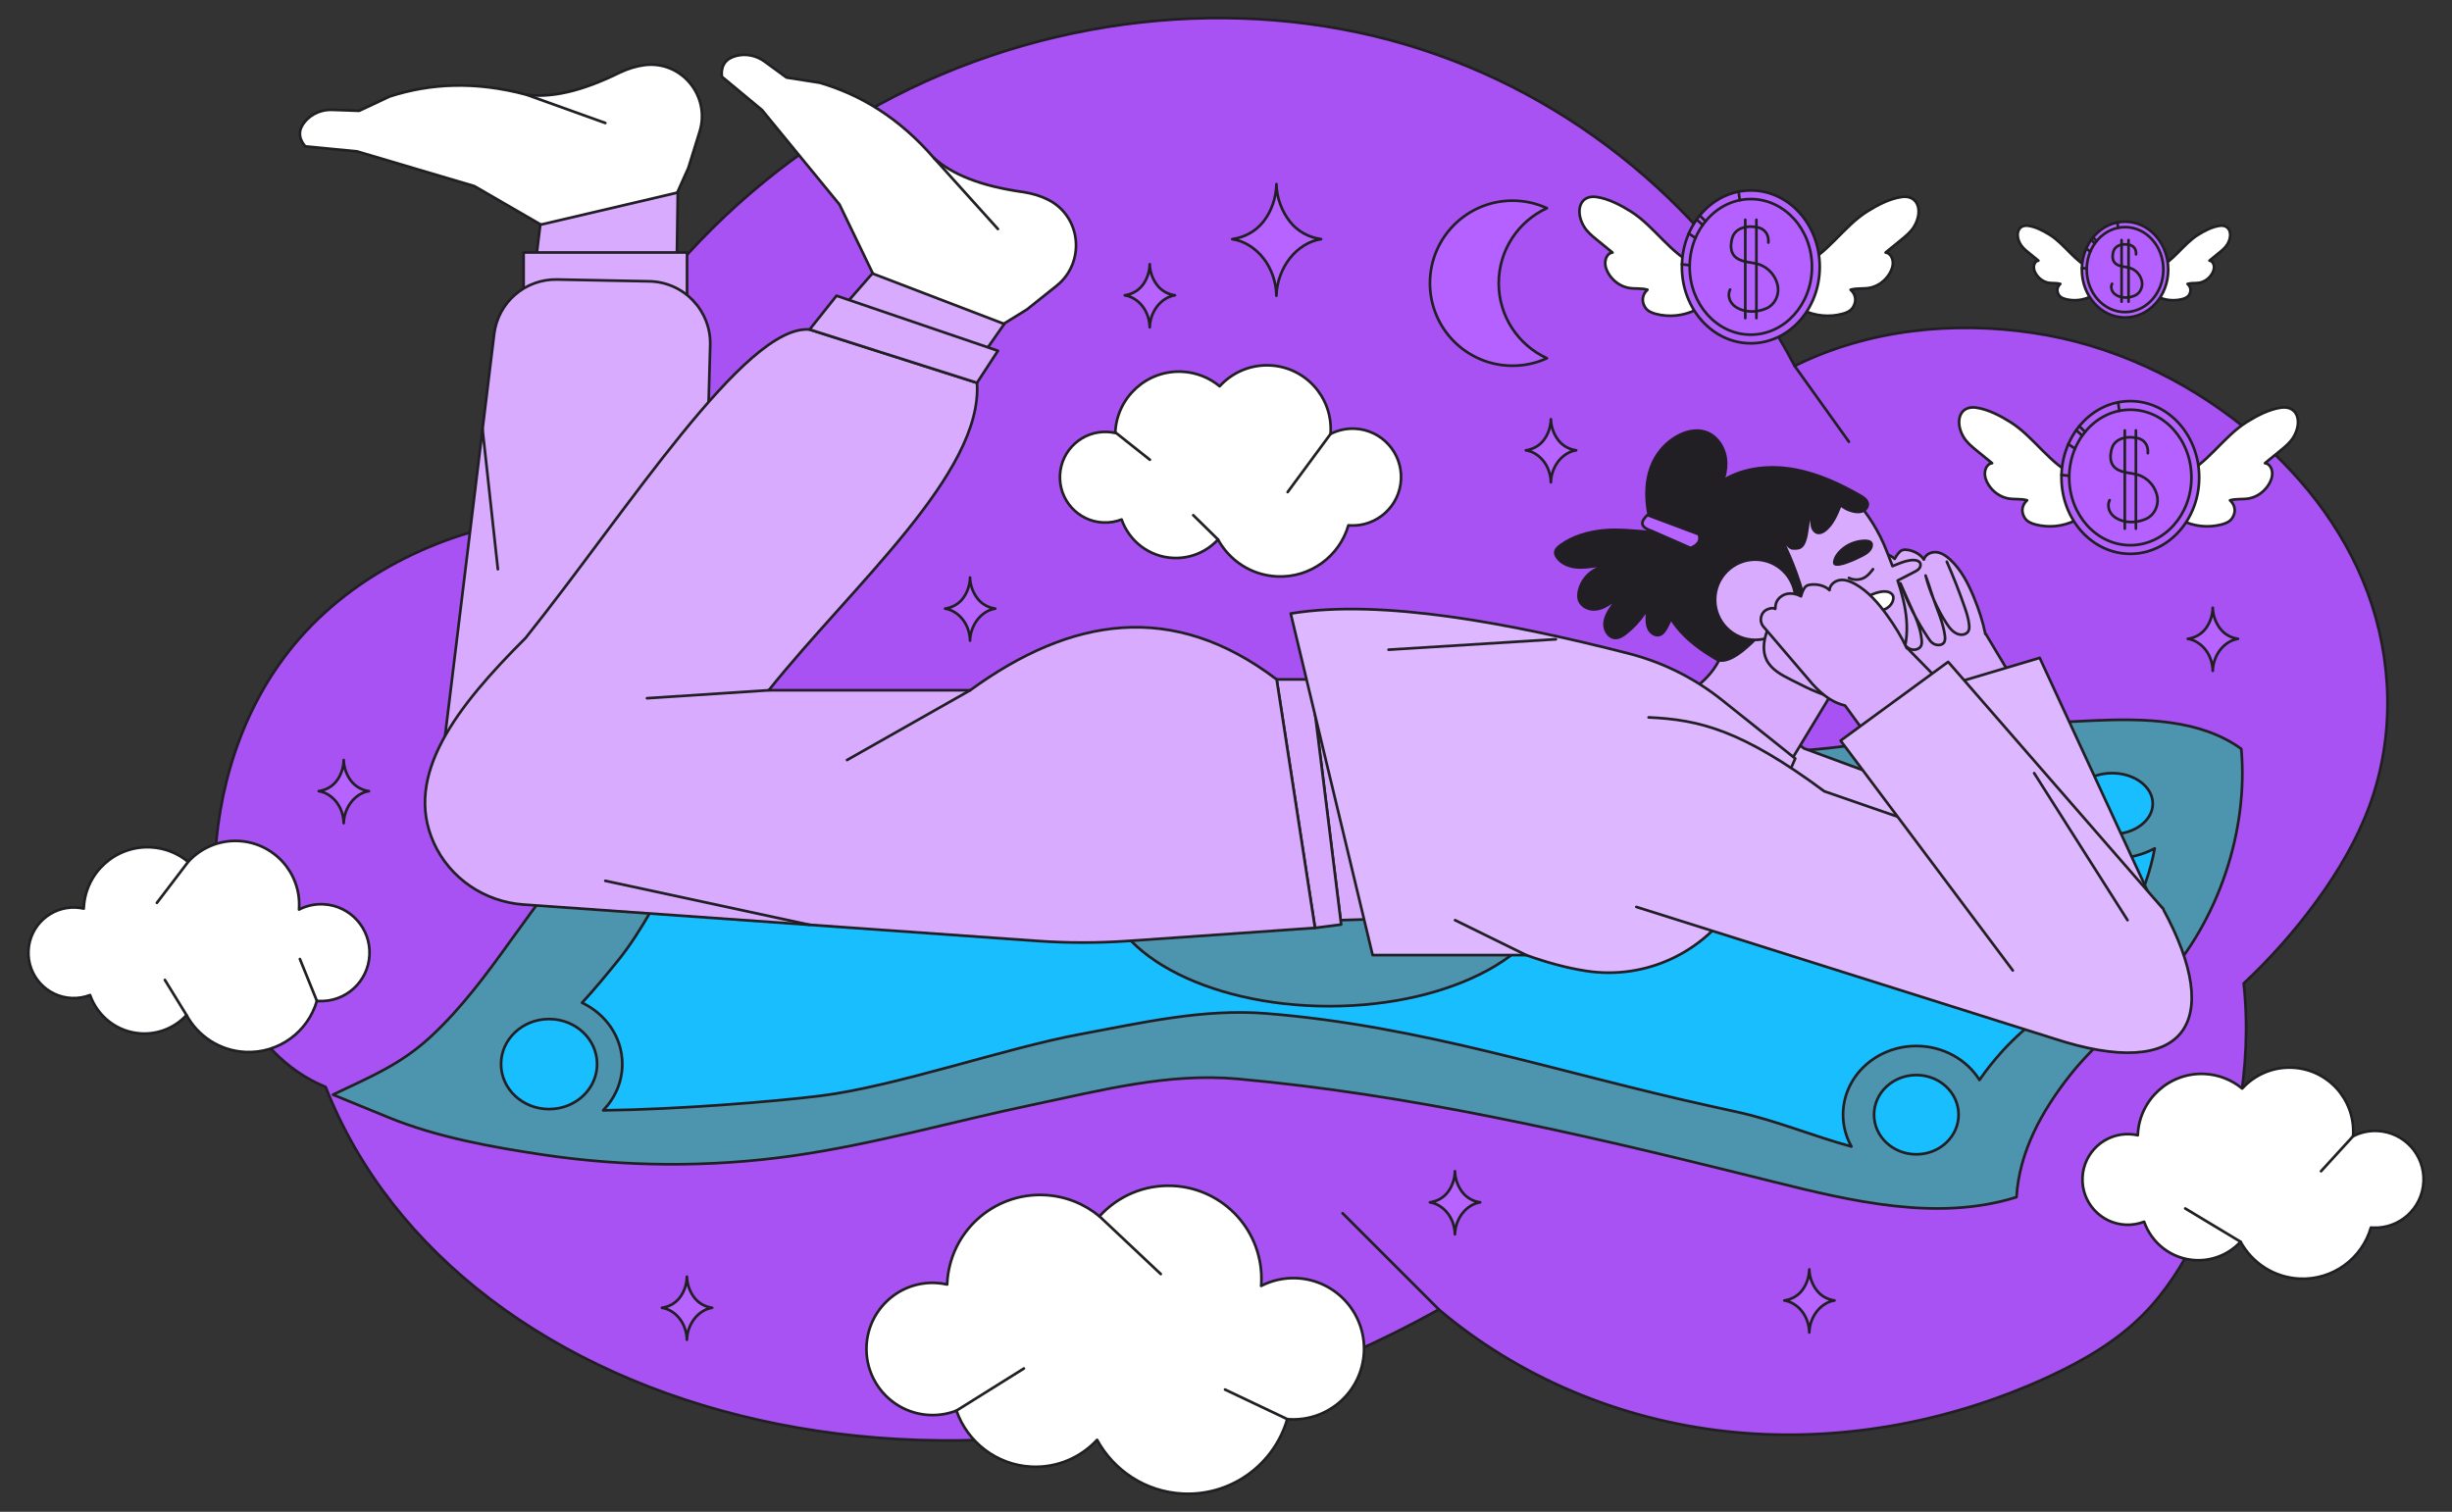 <svg xmlns="http://www.w3.org/2000/svg" enable-background="new 0 0 2984.19 1840.43" viewBox="0 0 2984.19 1840.43" id="Womansleepdreamsaboutherbeingrichandwealthyandearnalotofmoney"><rect x="0" y="0" width="2984.19" height="1840.43" fill="#333333" stroke="none"/><g fill="#000000" class="color000000 svgShape"><path fill="#a852f3" d="M396.35,1323.25c-48.74-19.85-85.88-60.58-107.6-108.29s-28.89-102.08-27.56-156.3
		c2.35-95.79,32.32-195.51,95.99-272.83c73.84-89.69,187.2-141.65,298.76-155.07c60.97-214.92,214.34-394.69,413.81-503.4
		s436.21-133.75,640.97-73.19s375.77,204.65,473.45,391.35c90.71-45.05,194.37-54.52,289.76-40.32s183.44,55.75,256.46,114.34
		c66.15,53.08,121.02,121.13,150.99,201.58s33.83,173.74,2.61,259.14c-15.08,41.27-37.91,80-64.15,116.08
		c-26.37,36.26-56.3,70.11-89.15,100.81c10.99,101.74-9.19,211.81-56.97,307.76c-17.48,35.1-38.86,69.02-67,96.94
		c-32.43,32.18-72.63,55.23-113.66,74.2c-124.37,57.51-261.91,80.8-392.22,66.41c-130.3-14.39-252.95-66.41-349.72-148.33
		C1190.25,1906.02,556.57,1731.14,396.35,1323.25z" class="color7d7de2 svgShape"></path><path fill="none" stroke="#211f23" stroke-linecap="round" stroke-linejoin="round" stroke-miterlimit="10" stroke-width="3.259" d="M396.35,1323.25c-48.74-19.85-85.88-60.58-107.6-108.29s-28.89-102.08-27.56-156.3
		c2.35-95.79,32.32-195.51,95.99-272.83c73.84-89.69,187.2-141.65,298.76-155.07c60.97-214.92,214.34-394.69,413.81-503.4
		s436.21-133.75,640.97-73.19s375.77,204.65,473.45,391.35c90.71-45.05,194.37-54.52,289.76-40.32s183.44,55.75,256.46,114.34
		c66.15,53.08,121.02,121.13,150.99,201.58s33.83,173.74,2.61,259.14c-15.08,41.27-37.91,80-64.15,116.08
		c-26.37,36.26-56.3,70.11-89.15,100.81c10.99,101.74-9.19,211.81-56.97,307.76c-17.48,35.1-38.86,69.02-67,96.94
		c-32.43,32.18-72.63,55.23-113.66,74.2c-124.37,57.51-261.91,80.8-392.22,66.41c-130.3-14.39-252.95-66.41-349.72-148.33
		C1190.25,1906.02,556.57,1731.14,396.35,1323.25z" class="colorStroke231f20 svgStroke"></path><g fill="#000000" class="color000000 svgShape"><g fill="#000000" class="color000000 svgShape"><path fill="#4d94af" d="M2727.76,911.67c-49.57-36-117.67-37.28-180.29-34.48c-66.96,3-133.78,8.86-200.18,17.56
				c-80.77,10.58-161.91,25.4-243.21,19.48c-120.42-8.78-232.54-62.42-352.35-76.75c-123.38-14.76-247.36,12.78-370.22,30.93
				c-122.86,18.15-263.27,29.38-375.3-21.3c-47.3,14.61-94.93,29.36-138.47,52.02c-106.23,55.3-179.03,152.39-246.92,246.9
				c-28.96,40.32-58.86,80.77-95.74,115.18c-37.26,34.77-74.08,49.52-119.86,71.4c22.73,9.31,45.47,18.61,68.2,27.92
				c58.03,23.75,125.42,35.99,187.79,45.27c99.77,14.84,201.96,15.49,301.88,1.49c99.39-13.92,195.6-41.9,293.51-62.38
				c83.02-17.37,164.9-39.17,249.61-31.51c208.39,18.85,412.38,65.75,614.34,115.82c12.13,3.01,24.26,6.03,36.39,9.06
				c97.44,24.34,201.63,49.06,297.26,19.06c3.35-55.12,30.44-104.49,65.47-148.86c32.72-41.43,76.74-73.78,112.33-113.07
				C2700.57,1119.75,2736.43,1010.64,2727.76,911.67z" class="color4daf67 svgShape"></path><path fill="none" stroke="#211f23" stroke-linecap="round" stroke-linejoin="round" stroke-miterlimit="10" stroke-width="3.259" d="M2727.76,911.67c-49.57-36-117.67-37.28-180.29-34.48c-66.96,3-133.78,8.86-200.18,17.56
				c-80.77,10.58-161.91,25.4-243.21,19.48c-120.42-8.78-232.54-62.42-352.35-76.75c-123.38-14.76-247.36,12.78-370.22,30.93
				c-122.86,18.15-263.27,29.38-375.3-21.3c-47.3,14.61-94.93,29.36-138.47,52.02c-106.23,55.3-179.03,152.39-246.92,246.9
				c-28.96,40.32-58.86,80.77-95.74,115.18c-37.26,34.77-74.08,49.52-119.86,71.4c22.73,9.31,45.47,18.61,68.2,27.92
				c58.03,23.75,125.42,35.99,187.79,45.27c99.77,14.84,201.96,15.49,301.88,1.49c99.39-13.92,195.6-41.9,293.51-62.38
				c83.02-17.37,164.9-39.17,249.61-31.51c208.39,18.85,412.38,65.75,614.34,115.82c12.13,3.01,24.26,6.03,36.39,9.06
				c97.44,24.34,201.63,49.06,297.26,19.06c3.35-55.12,30.44-104.49,65.47-148.86c32.72-41.43,76.74-73.78,112.33-113.07
				C2700.57,1119.75,2736.43,1010.64,2727.76,911.67z" class="colorStroke231f20 svgStroke"></path><ellipse cx="668.24" cy="1295.36" fill="#18befd" rx="58.45" ry="54.82" class="color6bd19b svgShape"></ellipse><ellipse cx="2332.24" cy="1356.98" fill="#18befd" rx="51.44" ry="48.25" class="color6bd19b svgShape"></ellipse><ellipse cx="2570.54" cy="978.36" fill="#18befd" rx="49.46" ry="37.16" class="color6bd19b svgShape"></ellipse><path fill="#18befd" d="M2570.54,1045.33c-49.23,0-89.13-29.98-89.13-66.97c0-18.07,9.53-34.47,25.01-46.52
				c-15.1-0.29-30.25,0.07-45.06,0.66c-61.09,2.41-122.04,7.15-182.6,14.17c-73.67,8.54-147.69,20.51-221.86,15.72
				c-109.84-7.08-212.13-50.39-321.41-61.96c-112.55-11.92-225.64,10.31-337.71,24.97c-84.67,11.07-178.46,18.94-263.33,4.49
				c1.56,4.23,2.4,8.65,2.4,13.19c0,31.52-39.91,57.08-89.13,57.08c-49.23,0-89.13-25.56-89.13-57.08c0-1.78,0.13-3.54,0.38-5.28
				c-10.13,3.81-20.09,7.91-29.83,12.4c-96.91,44.64-115.61,143.48-177.53,219.77c-13.9,17.12-28.03,34.29-43.21,50.74
				c29.04,13.77,48.95,42.03,48.95,74.64c0,21.71-8.82,41.5-23.29,56.36c90.88-1.13,206.8-10.53,264.38-17.67
				c90.67-11.24,225.92-58.29,315.22-74.82c75.73-14.02,150.42-31.62,227.7-25.44c190.09,15.21,356.43,72.39,540.66,112.81
				c11.06,2.42,22.13,4.87,33.19,7.31c46.8,10.35,92.51,29.53,138.04,41.83c-6.48-11.59-10.15-24.78-10.15-38.77
				c0-46.17,39.91-83.6,89.13-83.6c32.78,0,61.42,16.6,76.9,41.32c8.01-11.73,17.1-23.06,26.87-34.01
				c29.84-33.45,69.99-59.57,102.46-91.29c43.95-42.93,73.17-99.19,83.92-156.57C2607.79,1040.7,2589.89,1045.33,2570.54,1045.33z" class="color6bd19b svgShape"></path><ellipse cx="1047.74" cy="943.09" fill="#18befd" rx="46.41" ry="29.72" class="color6bd19b svgShape"></ellipse><ellipse cx="668.24" cy="1295.36" fill="none" stroke="#211f23" stroke-linecap="round" stroke-linejoin="round" stroke-miterlimit="10" stroke-width="3.259" rx="58.45" ry="54.82" class="colorStroke231f20 svgStroke"></ellipse><ellipse cx="2332.24" cy="1356.98" fill="none" stroke="#211f23" stroke-linecap="round" stroke-linejoin="round" stroke-miterlimit="10" stroke-width="3.259" rx="51.44" ry="48.25" class="colorStroke231f20 svgStroke"></ellipse><ellipse cx="2570.54" cy="978.36" fill="none" stroke="#211f23" stroke-linecap="round" stroke-linejoin="round" stroke-miterlimit="10" stroke-width="3.259" rx="49.46" ry="37.16" class="colorStroke231f20 svgStroke"></ellipse><path fill="none" stroke="#211f23" stroke-linecap="round" stroke-linejoin="round" stroke-miterlimit="10" stroke-width="3.259" d="M2570.54,1045.33c-49.23,0-89.13-29.98-89.13-66.97c0-18.07,9.53-34.47,25.01-46.52
				c-15.1-0.29-30.25,0.07-45.06,0.66c-61.09,2.41-122.04,7.15-182.6,14.17c-73.67,8.54-147.69,20.51-221.86,15.72
				c-109.84-7.08-212.13-50.39-321.41-61.96c-112.55-11.92-225.64,10.31-337.71,24.97c-84.67,11.07-178.46,18.94-263.33,4.49
				c1.56,4.23,2.4,8.65,2.4,13.19c0,31.52-39.91,57.08-89.13,57.08c-49.23,0-89.13-25.56-89.13-57.08c0-1.78,0.13-3.54,0.38-5.28
				c-10.13,3.81-20.09,7.91-29.83,12.4c-96.91,44.64-115.61,143.48-177.53,219.77c-13.9,17.12-28.03,34.29-43.21,50.74
				c29.04,13.77,48.95,42.03,48.95,74.64c0,21.71-8.82,41.5-23.29,56.36c90.88-1.13,206.8-10.53,264.38-17.67
				c90.67-11.24,225.92-58.29,315.22-74.82c75.73-14.02,150.42-31.62,227.7-25.44c190.09,15.21,356.43,72.39,540.66,112.81
				c11.06,2.42,22.13,4.87,33.19,7.31c46.8,10.35,92.51,29.53,138.04,41.83c-6.48-11.59-10.15-24.78-10.15-38.77
				c0-46.17,39.91-83.6,89.13-83.6c32.78,0,61.42,16.6,76.9,41.32c8.01-11.73,17.1-23.06,26.87-34.01
				c29.84-33.45,69.99-59.57,102.46-91.29c43.95-42.93,73.17-99.19,83.92-156.57C2607.79,1040.7,2589.89,1045.33,2570.54,1045.33z" class="colorStroke231f20 svgStroke"></path><ellipse cx="1047.74" cy="943.09" fill="none" stroke="#211f23" stroke-linecap="round" stroke-linejoin="round" stroke-miterlimit="10" stroke-width="3.259" rx="46.41" ry="29.72" class="colorStroke231f20 svgStroke"></ellipse></g><ellipse cx="1617.8" cy="1074.16" fill="#4d94af" rx="273.7" ry="150.73" class="color4daf67 svgShape"></ellipse><ellipse cx="1617.8" cy="1074.16" fill="none" stroke="#211f23" stroke-linecap="round" stroke-linejoin="round" stroke-miterlimit="10" stroke-width="3.259" rx="273.7" ry="150.73" class="colorStroke231f20 svgStroke"></ellipse></g><path fill="#ffffff" d="M1210.24,401.14l39.52-24.37l36.11-28.82c35.61-28.43,30.31-84.62-10.47-104.96c-8.7-4.34-18.5-7.37-29.39-9.1
		c-53.16-7.32-87.52-21.93-109.3-41.44c-42.63-49.24-89.49-77.2-139.01-91.69l-40.52-6.4l-26.64-19.48
		c-9.98-7.3-22.73-9.99-34.7-6.84c-12.52,3.29-18.66,11.44-17.34,25.26l48.78,40.52l94.44,115.15l47.41,98.12L1210.24,401.14z" class="colorffffff svgShape"></path><path fill="none" stroke="#211f23" stroke-linecap="round" stroke-linejoin="round" stroke-miterlimit="10" stroke-width="3.259" d="M1210.24,401.14l39.52-24.37l36.11-28.82c35.61-28.43,30.31-84.62-10.47-104.96c-8.7-4.34-18.5-7.37-29.39-9.1
		c-53.16-7.32-87.52-21.93-109.3-41.44c-42.63-49.24-89.49-77.2-139.01-91.69l-40.52-6.4l-26.64-19.48
		c-9.98-7.3-22.73-9.99-34.7-6.84c-12.52,3.29-18.66,11.44-17.34,25.26l48.78,40.52l94.44,115.15l47.41,98.12L1210.24,401.14z" class="colorStroke231f20 svgStroke"></path><path fill="#ffffff" d="M818.77,246.72l19.02-42.35l13.71-44.12c13.52-43.52-22.42-87.05-67.58-80.98
		c-9.64,1.29-19.45,4.29-29.43,8.97c-48.1,23.78-84.74,30.97-113.72,27.06c-62.92-16.82-117.39-13.66-166.51,2.14l-37.13,17.45
		l-32.98-1.17c-12.36-0.44-24.42,4.5-32.55,13.81c-8.51,9.75-9.02,19.94-0.17,30.63l63.11,6.15l142.79,42.29l94.31,54.59
		L818.77,246.72z" class="colorffffff svgShape"></path><path fill="none" stroke="#211f23" stroke-linecap="round" stroke-linejoin="round" stroke-miterlimit="10" stroke-width="3.259" d="M818.77,246.72l19.02-42.35l13.71-44.12c13.52-43.52-22.42-87.05-67.58-80.98
		c-9.64,1.29-19.45,4.29-29.43,8.97c-48.1,23.78-84.74,30.97-113.72,27.06c-62.92-16.82-117.39-13.66-166.51,2.14l-37.13,17.45
		l-32.98-1.17c-12.36-0.44-24.42,4.5-32.55,13.81c-8.51,9.75-9.02,19.94-0.17,30.63l63.11,6.15l142.79,42.29l94.31,54.59
		L818.77,246.72z" class="colorStroke231f20 svgStroke"></path><polygon fill="#d8abff" points="816.45 834.64 824.9 234.39 657.54 273.61 572.61 963.64" class="colorffb2ab svgShape"></polygon><polygon fill="none" stroke="#211f23" stroke-linecap="round" stroke-linejoin="round" stroke-miterlimit="10" stroke-width="3.259" points="816.45 834.64 824.9 234.39 657.54 273.61 572.61 963.64" class="colorStroke231f20 svgStroke"></polygon><g fill="#000000" class="color000000 svgShape"><polygon fill="#d8abff" points="637.26 355.54 637.26 307.39 836.15 307.39 836.15 371.67" class="colorabc3ff svgShape"></polygon><polygon fill="none" stroke="#211f23" stroke-linecap="round" stroke-linejoin="round" stroke-miterlimit="10" stroke-width="3.259" points="637.26 355.54 637.26 307.39 836.15 307.39 836.15 371.67" class="colorStroke231f20 svgStroke"></polygon></g><path fill="#d8abff" d="M601.41,406.7l-66.03,540.77l315.48-40.97l13.49-486.34c1.16-41.98-32.11-76.87-74.1-77.69l-112.31-2.2
		C639.18,339.5,606.11,368.2,601.41,406.7z" class="colorabc3ff svgShape"></path><path fill="none" stroke="#211f23" stroke-linecap="round" stroke-linejoin="round" stroke-miterlimit="10" stroke-width="3.259" d="M601.41,406.7l-66.03,540.77l315.48-40.97l13.49-486.34c1.16-41.98-32.11-76.87-74.1-77.69l-112.31-2.2
		C639.18,339.5,606.11,368.2,601.41,406.7z" class="colorStroke231f20 svgStroke"></path><path fill="#ddb7ff" d="M1994.82,821.06c58.13,2.8,106.28,15.51,200.58,89.98l386.56,142.68c71.7,139.9,25.08,210.73-124.56,158.27
		l-476.61-160.19c-45.82-15.4-80.67-55.99-89.79-106.27C1879.99,884.77,1911.78,842.09,1994.82,821.06z" class="colorebb7ff svgShape"></path><path fill="none" stroke="#211f23" stroke-linecap="round" stroke-linejoin="round" stroke-miterlimit="10" stroke-width="3.259" d="M1994.82,821.06c58.13,2.8,106.28,15.51,200.58,89.98l386.56,142.68c71.7,139.9,25.08,210.73-124.56,158.27
		l-476.61-160.19c-45.82-15.4-80.67-55.99-89.79-106.27C1879.99,884.77,1911.78,842.09,1994.82,821.06z" class="colorStroke231f20 svgStroke"></path><g fill="#000000" class="color000000 svgShape"><path fill="#d8abff" d="M2645.1,1152.87l-228.33-381.11l-0.48,0.16c-3.04-15.21-7.95-30.02-13.82-44.38
			c-6.92-16.94-15.47-33.71-28.85-46.19c-4.74-4.42-10.35-8.37-16.78-9.1c-6.43-0.73-13.69,2.72-15.44,8.95
			c-4.26-6.93-13.42-11.34-21.53-11.97c-1.57-0.12-3.18-0.1-4.66,0.45c-1.73,0.64-3.13,1.94-4.36,3.32
			c-1.97,2.21-3.64,4.69-4.94,7.35c-6.82-6.27-17-9.33-25.48-4.56c-5.18,2.92-6.96,6.59-8.57,12.13c-2.27-2.18-5.92-2.21-9.04-1.77
			c-0.06,0.01-0.12,0.02-0.19,0.03c-9.01,1.39-13.88,11.39-9.75,19.51l41.47,81.5c4.68,8.6,10.14,16.86,17.09,23.75
			c4.53,4.49,9.73,8.37,15.44,11.18l143.58,345.35L2645.1,1152.87z" class="colorffb2ab svgShape"></path><path fill="none" stroke="#211f23" stroke-linecap="round" stroke-linejoin="round" stroke-miterlimit="10" stroke-width="3.259" d="M2645.1,1152.87l-228.33-381.11l-0.48,0.16c-3.04-15.21-7.95-30.02-13.82-44.38
			c-6.92-16.94-15.47-33.71-28.85-46.19c-4.74-4.42-10.35-8.37-16.78-9.1c-6.43-0.73-13.69,2.72-15.44,8.95
			c-4.26-6.93-13.42-11.34-21.53-11.97c-1.57-0.12-3.18-0.1-4.66,0.45c-1.73,0.64-3.13,1.94-4.36,3.32
			c-1.97,2.21-3.64,4.69-4.94,7.35c-6.82-6.27-17-9.33-25.48-4.56c-5.18,2.92-6.96,6.59-8.57,12.13c-2.27-2.18-5.92-2.21-9.04-1.77
			c-0.06,0.01-0.12,0.02-0.19,0.03c-9.01,1.39-13.88,11.39-9.75,19.51l41.47,81.5c4.68,8.6,10.14,16.86,17.09,23.75
			c4.53,4.49,9.73,8.37,15.44,11.18l143.58,345.35L2645.1,1152.87z" class="colorStroke231f20 svgStroke"></path><path fill="#d8abff" d="M2369.36,683.81c8.06,18.27,15.36,36.88,21.86,55.76c2.44,7.07,4.78,14.27,5.36,21.72
			c0.19,2.36,0.17,4.85-0.95,6.95c-1.75,3.29-5.87,4.75-9.57,4.38c-7.62-0.76-13.07-7.52-17.21-13.96
			c-11.48-17.82-20.07-37.5-25.34-58.03c4.74,12.33,8.05,24.89,12.79,37.22c4.49,11.68,9.02,23.49,10.7,35.89
			c0.43,3.18,0.54,6.8-1.63,9.16c-1.33,1.45-3.32,2.15-5.28,2.31c-2.82,0.23-5.72-0.58-8.02-2.24c-2.21-1.6-3.8-3.89-5.31-6.16
			c-13.41-20.12-25.85-43.87-33.87-66.68c4.43,9.47,7.3,17,11.73,26.47c6.44,13.76,12.97,27.9,14.17,43.04
			c0.16,2.02,0.21,4.12-0.52,6.01c-1.95,5.03-8.87,6.48-13.8,4.31s-8.25-6.83-11.17-11.37c-11.29-17.58-20.22-36.68-26.48-56.61
			c0.78,6.73,3.31,14.33,6.01,20.55c6.6,15.18,11.17,31.23,13.56,47.61c0.66,4.55,0.86,9.94-2.63,12.93
			c-2.72,2.33-6.91,2.25-10.13,0.68s-5.66-4.36-7.84-7.2c-20.96-27.24-25.85-62.46-34.28-94.92L2369.36,683.81z" class="colorffb2ab svgShape"></path><path fill="none" stroke="#211f23" stroke-linecap="round" stroke-linejoin="round" stroke-miterlimit="10" stroke-width="3.259" d="M2369.36,683.81c8.06,18.27,15.36,36.88,21.86,55.76c2.44,7.07,4.78,14.27,5.36,21.72
			c0.19,2.36,0.17,4.85-0.95,6.95c-1.75,3.29-5.87,4.75-9.57,4.38c-7.62-0.76-13.07-7.52-17.21-13.96
			c-11.48-17.82-20.07-37.5-25.34-58.03c4.74,12.33,8.05,24.89,12.79,37.22c4.49,11.68,9.02,23.49,10.7,35.89
			c0.43,3.18,0.54,6.8-1.63,9.16c-1.33,1.45-3.32,2.15-5.28,2.31c-2.82,0.23-5.72-0.58-8.02-2.24c-2.21-1.6-3.8-3.89-5.31-6.16
			c-13.41-20.12-25.85-43.87-33.87-66.68c4.43,9.47,7.3,17,11.73,26.47c6.44,13.76,12.97,27.9,14.17,43.04
			c0.16,2.02,0.21,4.12-0.52,6.01c-1.95,5.03-8.87,6.48-13.8,4.31s-8.25-6.83-11.17-11.37c-11.29-17.58-20.22-36.68-26.48-56.61
			c0.78,6.73,3.31,14.33,6.01,20.55c6.6,15.18,11.17,31.23,13.56,47.61c0.66,4.55,0.86,9.94-2.63,12.93
			c-2.72,2.33-6.91,2.25-10.13,0.68s-5.66-4.36-7.84-7.2c-20.96-27.24-25.85-62.46-34.28-94.92" class="colorStroke231f20 svgStroke"></path><polygon fill="#ddb7ff" points="2310.3 852.14 2470.48 1167.48 2645.1 1152.87 2482.41 800.85" class="colorebb7ff svgShape"></polygon><polygon fill="none" stroke="#211f23" stroke-linecap="round" stroke-linejoin="round" stroke-miterlimit="10" stroke-width="3.259" points="2310.3 852.14 2470.48 1167.48 2645.1 1152.87 2482.41 800.85" class="colorStroke231f20 svgStroke"></polygon></g><polygon fill="#d8abff" points="1719.85 1117.47 1631.62 1120.17 1598.05 848.99 1686.72 873.32" class="colorffb2ab svgShape"></polygon><polygon fill="none" stroke="#211f23" stroke-linecap="round" stroke-linejoin="round" stroke-miterlimit="10" stroke-width="3.259" points="1719.85 1117.47 1631.62 1120.17 1598.05 848.99 1686.72 873.32" class="colorStroke231f20 svgStroke"></polygon><polygon fill="#d8abff" points="1632.27 1125.51 1600.42 1129.6 1599.13 1121.17 1555.31 837.27 1553.75 827.12 1595.34 827.12 1598.05 848.99 1631.62 1120.17" class="colorabc3ff svgShape"></polygon><polygon fill="none" stroke="#211f23" stroke-linecap="round" stroke-linejoin="round" stroke-miterlimit="10" stroke-width="3.259" points="1632.27 1125.51 1600.42 1129.6 1599.13 1121.17 1555.31 837.27 1553.75 827.12 1595.34 827.12 1598.05 848.99 1631.62 1120.17" class="colorStroke231f20 svgStroke"></polygon><g fill="#000000" class="color000000 svgShape"><path fill="#d8abff" d="M2337.03,685.75c-1.25-2.99-5.03-3.94-8.27-3.93c-6.29,0.02-12.36,2.17-18.22,4.45
			c-2.43,0.95-4.86,1.93-7.27,2.92c-2.36-6.26-4.79-12.46-7.18-18.59c-9.16-23.51-22.71-45.3-39.84-63.83
			c-4.64-5.01-9.56-9.82-15.21-13.66c-8.86-6.02-19.18-9.45-29.41-12.61c-16.6-5.12-33.97-9.76-51.17-7.29
			c-6.63,0.95-13.05,2.93-19.42,5.01c-20.78,6.79-42.07,15.25-56.54,31.65c-12.14,13.77-27.18,24.46-34.96,41.09
			c-2.6,5.56-5.02,11.21-7.01,17.01c-8.35,24.36-8.75,51.75,0.96,75.6c9.93,24.37,30.24,39.77,51.43,53.88
			c-9.87,25.59-34.1,44.97-66.47,60.82l139.29,87.51l61.85-102.09c8.14,0.17,16.31-0.37,24.43-1.12c7.09-0.66,14.22-1.48,21-3.66
			c17.9-5.76,31.43-17.38,38.4-34.89c12.95-32.53,6.78-65.52-3.87-97.3c6.66-3.42,13.32-6.84,19.98-10.27
			c2.14-1.1,4.34-2.24,5.94-4.05C2337.09,690.62,2337.97,687.97,2337.03,685.75z" class="colorffb2ab svgShape"></path><path fill="#ffffff" d="M2272.45,727.04c-2.97,2.23-5.76,5.62-5.05,9.27c0.41,2.14,2.01,3.92,3.91,5c1.9,1.08,4.08,1.55,6.24,1.86
			c5.53,0.81,11.34,0.68,16.46-1.55c5.12-2.23,9.42-6.85,10.19-12.38c0.23-1.69,0.11-3.52-0.84-4.93
			C2297.41,715.47,2278.68,722.37,2272.45,727.04z" class="colorffffff svgShape"></path><path fill="none" stroke="#211f23" stroke-linecap="round" stroke-linejoin="round" stroke-miterlimit="10" stroke-width="3.259" d="M2272.45 727.04c-2.97 2.23-5.76 5.62-5.05 9.27.41 2.14 2.01 3.92 3.91 5 1.9 1.08 4.08 1.55 6.24 1.86 5.53.81 11.34.68 16.46-1.55 5.12-2.23 9.42-6.85 10.19-12.38.23-1.69.11-3.52-.84-4.93C2297.41 715.47 2278.68 722.37 2272.45 727.04zM2250.21 703.54c6.17 3.13 13.97 2.76 19.81-.95 3.84-2.44 6.72-6.09 9.52-9.67" class="colorStroke231f20 svgStroke"></path><path fill="#211f23" d="M2267.35 677.6c5.3-2.72 10.78-6.58 11.99-12.41.32-1.55.3-3.22-.42-4.64-1.53-3.02-5.47-3.77-8.86-3.77-11.32 0-22.59 4.52-30.77 12.34-4.12 3.94-7.56 8.89-8.42 14.53C2228.77 697.47 2263.72 679.47 2267.35 677.6zM2060.3 620.14c.79-1.38 1.62-2.74 2.48-4.08 10-15.65 24.3-28.55 40.92-36.85 25.19-12.57 54.82-14.32 82.46-8.98 27.64 5.34 53.56 17.37 78.04 31.27 4.84 2.75 10.21 6.45 10.56 12.01.27 4.37-2.97 8.41-7 10.12s-8.64 1.44-12.89.42c-5.28-1.27-9.86-3.35-14.18-6.64-4.11 10.3-8.75 20.84-17.01 28.25-3.51 3.15-8.31 5.74-12.79 4.27-2.96-.97-5.15-3.59-6.35-6.47-1.2-2.88-1.3-7.25-1.64-10.35-.46 3.24-.91 6.49-1.37 9.73-.81 5.76-1.64 11.58-3.74 17.01-1.19 3.07-2.91 6.12-5.74 7.8-3.06 1.83-6.86 1.74-10.42 1.54-2.96-.17-6.01-2.9-7.7-5.33 7 14.76 13.03 29.97 18.06 45.51 1.18 3.64 2.31 7.36 2.37 11.19.06 3.83-1.08 7.83-3.86 10.46-2.78 2.63-7.38 3.47-10.53 1.3-31.94 35.54-65.32 78.75-89.51 72.92C2002.1 755.53 2002.7 692.21 2060.3 620.14z" class="color231f20 svgShape"></path><path fill="#211f23" d="M2090.55,602.2c7.98-12.98,13.23-28.22,11.51-43.36c-1.72-15.14-11.48-29.88-25.97-34.59
			c-12.18-3.96-25.74-0.49-36.78,6c-9.86,5.79-18.32,13.96-24.46,23.62c-17.09,26.89-14.67,62.03-4.92,92.36
			c-18.8-1.45-40.04-4.04-58.8-2.17c-18.76,1.88-37.55,7.27-52.81,18.36c-3.35,2.44-6.77,5.61-7.06,9.74
			c-0.19,2.74,1.07,5.39,2.67,7.62c5.22,7.24,14.11,11.12,22.96,12.24c8.85,1.12,17.81-0.2,26.63-1.52
			c-11.71,5.05-20.7,16-23.38,28.48c-0.87,4.07-1.09,8.4,0.29,12.32c2.7,7.68,11.22,12.23,19.36,12.18s15.81-3.91,22.33-8.79
			c-5.23,7.34-10.48,15.3-10.99,24.3c-0.51,9,5.71,19,14.72,19.25c5.31,0.14,10.13-2.99,14.29-6.29
			c8.76-6.96,16.43-15.27,22.67-24.56c-0.29,6.31-0.53,12.9,2.11,18.64s9.11,10.25,15.17,8.47c4.83-1.42,7.81-6.15,10.13-10.61
			c15.54-29.85,21.5-63.6,27.27-96.75L2090.55,602.2z" class="color231f20 svgShape"></path><path fill="none" stroke="#211f23" stroke-linecap="round" stroke-linejoin="round" stroke-miterlimit="10" stroke-width="3.259" d="M2337.03,685.75c-1.25-2.99-5.03-3.94-8.27-3.93c-6.29,0.02-12.36,2.17-18.22,4.45
			c-2.43,0.95-4.86,1.93-7.27,2.92c-2.36-6.26-4.79-12.46-7.18-18.59c-9.16-23.51-22.71-45.3-39.84-63.83
			c-4.64-5.01-9.56-9.82-15.21-13.66c-8.86-6.02-19.18-9.45-29.41-12.61c-16.6-5.12-33.97-9.76-51.17-7.29
			c-6.63,0.95-13.05,2.93-19.42,5.01c-20.78,6.79-42.07,15.25-56.54,31.65c-12.14,13.77-27.18,24.46-34.96,41.09
			c-2.6,5.56-5.02,11.21-7.01,17.01c-8.35,24.36-8.75,51.75,0.96,75.6c9.93,24.37,30.24,39.77,51.43,53.88
			c-9.87,25.59-34.1,44.97-66.47,60.82l139.29,87.51l61.85-102.09c8.14,0.17,16.31-0.37,24.43-1.12c7.09-0.66,14.22-1.48,21-3.66
			c17.9-5.76,31.43-17.38,38.4-34.89c12.95-32.53,6.78-65.52-3.87-97.3c6.66-3.42,13.32-6.84,19.98-10.27
			c2.14-1.1,4.34-2.24,5.94-4.05C2337.09,690.62,2337.97,687.97,2337.03,685.75z" class="colorStroke231f20 svgStroke"></path><g fill="#000000" class="color000000 svgShape"><circle cx="2136.24" cy="730.09" r="48.87" fill="#d8abff" class="colorffb2ab svgShape"></circle><circle cx="2136.24" cy="730.09" r="48.87" fill="none" stroke="#211f23" stroke-linecap="round" stroke-linejoin="round" stroke-miterlimit="10" stroke-width="3.259" class="colorStroke231f20 svgStroke"></circle></g><g fill="#000000" class="color000000 svgShape"><path fill="#b663ff" d="M2009.93,646.22l47.55,20.9c8.05-3.42,13.16-8.17,10-16.72l-62.52-23.42
				C1997.22,634.38,1994.76,641.22,2009.93,646.22z" class="colorffb363 svgShape"></path><path fill="none" stroke="#211f23" stroke-linecap="round" stroke-linejoin="round" stroke-miterlimit="10" stroke-width="3.259" d="M2009.93,646.22l47.55,20.9c8.05-3.42,13.16-8.17,10-16.72l-62.52-23.42
				C1997.22,634.38,1994.76,641.22,2009.93,646.22z" class="colorStroke231f20 svgStroke"></path></g></g><path fill="#ddb7ff" d="M1670.53,1162.65h186.76c24.91,8.95,49.43,15.72,73.42,19.39c71.71,10.98,142.78-22.11,181.3-83.58
		c37.85-60.42,44.9-113.3,72.88-175.04l-89.18-71.23c-33.55-26.8-72.42-46.14-114.03-56.76c-141.03-35.99-300-66.87-410.83-48.55
		L1670.53,1162.65z" class="colorebb7ff svgShape"></path><path fill="none" stroke="#211f23" stroke-linecap="round" stroke-linejoin="round" stroke-miterlimit="10" stroke-width="3.259" d="M1670.53,1162.65h186.76c24.91,8.95,49.43,15.72,73.42,19.39c71.71,10.98,142.78-22.11,181.3-83.58
		c37.85-60.42,44.9-113.3,72.88-175.04l-89.18-71.23c-33.55-26.8-72.42-46.14-114.03-56.76c-141.03-35.99-300-66.87-410.83-48.55
		L1670.53,1162.65z" class="colorStroke231f20 svgStroke"></path><polygon fill="#d8abff" points="878.33 886.4 1222.24 394.38 1061.72 332.89 604.11 856.29" class="colorffb2ab svgShape"></polygon><polygon fill="none" stroke="#211f23" stroke-linecap="round" stroke-linejoin="round" stroke-miterlimit="10" stroke-width="3.259" points="878.33 886.4 1222.24 394.38 1061.72 332.89 604.11 856.29" class="colorStroke231f20 svgStroke"></polygon><path fill="#d8abff" d="M985.32,401.14l203.74,64.89c7.27,110.02-151.52,246.71-253.47,374.27h245.13
		c122.32-88.98,246.28-109.59,373.02-13.18l46.67,302.47l-228.01,15.94c-36.48,2.55-73.1,2.53-109.58-0.05l-625.74-44.3
		c-47.37-3.35-89.63-31.97-109.16-75.25c-37.08-82.15,27.83-165.59,111.75-249.28C763.07,622.33,907.03,394.58,985.32,401.14z" class="colorabc3ff svgShape"></path><path fill="none" stroke="#211f23" stroke-linecap="round" stroke-linejoin="round" stroke-miterlimit="10" stroke-width="3.259" d="M985.32,401.14l203.74,64.89c7.27,110.02-151.52,246.71-253.47,374.27h245.13
		c122.32-88.98,246.28-109.59,373.02-13.18l46.67,302.47l-228.01,15.94c-36.48,2.55-73.1,2.53-109.58-0.05l-625.74-44.3
		c-47.37-3.35-89.63-31.97-109.16-75.25c-37.08-82.15,27.83-165.59,111.75-249.28C763.07,622.33,907.03,394.58,985.32,401.14z" class="colorStroke231f20 svgStroke"></path><polygon fill="#d8abff" points="985.32 401.14 1018.07 360.01 1214.53 427.03 1189.06 466.03" class="colorabc3ff svgShape"></polygon><polygon fill="none" stroke="#211f23" stroke-linecap="round" stroke-linejoin="round" stroke-miterlimit="10" stroke-width="3.259" points="985.32 401.14 1018.07 360.01 1214.53 427.03 1189.06 466.03" class="colorStroke231f20 svgStroke"></polygon><path fill="#ddb7ff" d="M2006.46,873.32c61.95,2.8,113.27,15.51,213.78,89.98l411.99,142.68c76.42,139.9,26.73,210.73-132.75,158.27
		l-507.97-160.19c-48.84-15.4-85.97-55.99-95.69-106.27C1884.08,937.03,1917.96,894.36,2006.46,873.32z" class="colorebb7ff svgShape"></path><path fill="none" stroke="#211f23" stroke-linecap="round" stroke-linejoin="round" stroke-miterlimit="10" stroke-width="3.259" d="M2006.46,873.32c61.95,2.8,113.27,15.51,213.78,89.98l411.99,142.68c76.42,139.9,26.73,210.73-132.75,158.27
		l-507.97-160.19" class="colorStroke231f20 svgStroke"></path><g fill="#000000" class="color000000 svgShape"><path fill="#d8abff" d="M2180.06,827.64c-11.93-5.95-24.69-12.74-30.32-24.82c-4.65-9.98-3.4-21.79,0.08-32.24
			c0.72-2.15,1.55-4.31,3.02-6.03c1.55-1.82,3.7-3.02,5.82-4.14c13.07-6.91,26.81-12.43,40.53-17.95
			c8.66-3.48,17.35-6.97,26.38-9.34c6.24-1.63,13.73-2.42,18.37,2.07c4.38,4.23,4.11,11.67,0.97,16.88
			c-3.14,5.21-8.46,8.68-13.71,11.76c-9.9,5.82-20.2,10.96-30.81,15.36c7.58,0.04,15.16,0.62,22.65,1.73
			c3.94,0.58,7.9,1.33,11.5,3.02c4.18,1.97,7.7,5.14,10.68,8.67c8.44,9.98,12.92,23.21,12.29,36.27c-0.16,3.24-0.64,6.55-2.21,9.39
			c-1.49,2.69-3.86,4.8-6.43,6.49c-6.65,4.37-11.93,6.7-19.79,4.23c-9.1-2.87-22.87-8.3-31.4-12.55
			C2191.81,833.5,2185.94,830.57,2180.06,827.64z" class="colorffb2ab svgShape"></path><path fill="none" stroke="#211f23" stroke-linecap="round" stroke-linejoin="round" stroke-miterlimit="10" stroke-width="3.259" d="M2180.06,827.64c-11.93-5.95-24.69-12.74-30.32-24.82c-4.65-9.98-3.4-21.79,0.08-32.24
			c0.72-2.15,1.55-4.31,3.02-6.03c1.55-1.82,3.7-3.02,5.82-4.14c13.07-6.91,26.81-12.43,40.53-17.95
			c8.66-3.48,17.35-6.97,26.38-9.34c6.24-1.63,13.73-2.42,18.37,2.07c4.38,4.23,4.11,11.67,0.97,16.88
			c-3.14,5.21-8.46,8.68-13.71,11.76c-9.9,5.82-20.2,10.96-30.81,15.36c7.58,0.04,15.16,0.62,22.65,1.73
			c3.94,0.58,7.9,1.33,11.5,3.02c4.18,1.97,7.7,5.14,10.68,8.67c8.44,9.98,12.92,23.21,12.29,36.27c-0.16,3.24-0.64,6.55-2.21,9.39
			c-1.49,2.69-3.86,4.8-6.43,6.49c-6.65,4.37-11.93,6.7-19.79,4.23c-9.1-2.87-22.87-8.3-31.4-12.55
			C2191.81,833.5,2185.94,830.57,2180.06,827.64z" class="colorStroke231f20 svgStroke"></path><path fill="#d8abff" d="M2632.23,1105.97l-311.16-317.11l-0.43,0.27c-6.51-14.07-14.75-27.33-23.82-39.92
			c-10.69-14.85-22.93-29.15-38.86-38.16c-5.64-3.19-12.02-5.72-18.45-4.92c-6.43,0.79-12.68,5.85-12.91,12.32
			c-5.76-5.75-15.69-7.88-23.73-6.6c-1.55,0.25-3.12,0.65-4.43,1.53c-1.53,1.03-2.59,2.62-3.46,4.24c-1.4,2.61-2.44,5.41-3.08,8.3
			c-8.1-4.49-18.71-5.1-25.84,1.53c-4.36,4.05-5.22,8.04-5.49,13.8c-2.72-1.59-6.27-0.77-9.2,0.39c-0.06,0.02-0.12,0.05-0.17,0.07
			c-8.44,3.46-10.83,14.32-4.91,21.25l59.38,69.54c6.56,7.27,13.8,14.02,22.18,19.09c5.45,3.3,11.42,5.86,17.62,7.26l220.4,302.18
			L2632.23,1105.97z" class="colorffb2ab svgShape"></path><path fill="none" stroke="#211f23" stroke-linecap="round" stroke-linejoin="round" stroke-miterlimit="10" stroke-width="3.259" d="M2632.23,1105.97l-311.16-317.11l-0.43,0.27c-6.51-14.07-14.75-27.33-23.82-39.92
			c-10.69-14.85-22.93-29.15-38.86-38.16c-5.64-3.19-12.02-5.72-18.45-4.92c-6.43,0.79-12.68,5.85-12.91,12.32
			c-5.76-5.75-15.69-7.88-23.73-6.6c-1.55,0.25-3.12,0.65-4.43,1.53c-1.53,1.03-2.59,2.62-3.46,4.24c-1.4,2.61-2.44,5.41-3.08,8.3
			c-8.1-4.49-18.71-5.1-25.84,1.53c-4.36,4.05-5.22,8.04-5.49,13.8c-2.72-1.59-6.27-0.77-9.2,0.39c-0.06,0.02-0.12,0.05-0.17,0.07
			c-8.44,3.46-10.83,14.32-4.91,21.25l59.38,69.54c6.56,7.27,13.8,14.02,22.18,19.09c5.45,3.3,11.42,5.86,17.62,7.26l220.4,302.18
			L2632.23,1105.97z" class="colorStroke231f20 svgStroke"></path><path fill="#ddb7ff" d="M2240.09,901.61l209.58,279.78l131.38-26.68c25-5.08,44.89-24.01,51.18-48.74v0l-261.24-300.22
			L2240.09,901.61z" class="colorebb7ff svgShape"></path><polyline fill="none" stroke="#231f20" stroke-linecap="round" stroke-linejoin="round" stroke-miterlimit="10" stroke-width="3.259" points="2632.23 1105.97 2370.99 805.75 2240.09 901.61 2449.67 1181.39"></polyline></g><g fill="#000000" class="color000000 svgShape"><g fill="#000000" class="color000000 svgShape"><path fill="#ffffff" d="M2545.13,327.16c-19.62-8.14-32.07-29.73-50.29-41.2c-7.88-4.96-17.18-9.8-26.23-11.09
				c-12.79-1.83-16.38,10.74-9.79,22.16c2.48,4.3,6.27,7.42,9.98,10.45c4,3.26,8,6.53,11.99,9.79c-3.07,0.32-5.13,3.4-5.48,6.8
				c-0.35,3.4,0.91,6.78,2.68,9.59c3.5,5.57,9.09,9.48,15.14,10.56c4.75,0.85,9.7,0.04,14.35,1.4c-4,3.61-4.75,8.71-1.8,13.41
				c1.81,2.89,5.04,4.22,8.12,5.04c10.09,2.68,20.95,1.59,30.45-3.04c2.06-1.01,4.22-2.2,6.45-1.84L2545.13,327.16z" class="colorffffff svgShape"></path><path fill="none" stroke="#211f23" stroke-linecap="round" stroke-linejoin="round" stroke-miterlimit="10" stroke-width="3.259" d="M2545.13,327.16c-19.62-8.14-32.07-29.73-50.29-41.2c-7.88-4.96-17.18-9.8-26.23-11.09
				c-12.79-1.83-16.38,10.74-9.79,22.16c2.48,4.3,6.27,7.42,9.98,10.45c4,3.26,8,6.53,11.99,9.79c-3.07,0.32-5.13,3.4-5.48,6.8
				c-0.35,3.4,0.91,6.78,2.68,9.59c3.5,5.57,9.09,9.48,15.14,10.56c4.75,0.85,9.7,0.04,14.35,1.4c-4,3.61-4.75,8.71-1.8,13.41
				c1.81,2.89,5.04,4.22,8.12,5.04c10.09,2.68,20.95,1.59,30.45-3.04c2.06-1.01,4.22-2.2,6.45-1.84L2545.13,327.16z" class="colorStroke231f20 svgStroke"></path></g><g fill="#000000" class="color000000 svgShape"><path fill="#ffffff" d="M2624.71,327.16c19.62-8.14,32.07-29.73,50.29-41.2c7.88-4.96,17.18-9.8,26.23-11.09
				c12.79-1.83,16.38,10.74,9.79,22.16c-2.48,4.3-6.27,7.42-9.98,10.45c-4,3.26-8,6.53-11.99,9.79c3.07,0.32,5.13,3.4,5.48,6.8
				s-0.91,6.78-2.68,9.59c-3.5,5.57-9.09,9.48-15.14,10.56c-4.75,0.85-9.7,0.04-14.35,1.4c4,3.61,4.75,8.71,1.8,13.41
				c-1.81,2.89-5.04,4.22-8.12,5.04c-10.09,2.68-20.95,1.59-30.45-3.04c-2.06-1.01-4.22-2.2-6.45-1.84L2624.71,327.16z" class="colorffffff svgShape"></path><path fill="none" stroke="#211f23" stroke-linecap="round" stroke-linejoin="round" stroke-miterlimit="10" stroke-width="3.259" d="M2624.71,327.16c19.62-8.14,32.07-29.73,50.29-41.2c7.88-4.96,17.18-9.8,26.23-11.09
				c12.79-1.83,16.38,10.74,9.79,22.16c-2.48,4.3-6.27,7.42-9.98,10.45c-4,3.26-8,6.53-11.99,9.79c3.07,0.32,5.13,3.4,5.48,6.8
				s-0.91,6.78-2.68,9.59c-3.5,5.57-9.09,9.48-15.14,10.56c-4.75,0.85-9.7,0.04-14.35,1.4c4,3.61,4.75,8.71,1.8,13.41
				c-1.81,2.89-5.04,4.22-8.12,5.04c-10.09,2.68-20.95,1.59-30.45-3.04c-2.06-1.01-4.22-2.2-6.45-1.84L2624.71,327.16z" class="colorStroke231f20 svgStroke"></path></g><ellipse cx="2586.27" cy="328.19" fill="#b561ff" rx="52.56" ry="58.3" class="colorffd361 svgShape"></ellipse><ellipse cx="2586.27" cy="328.19" fill="none" stroke="#211f23" stroke-linecap="round" stroke-linejoin="round" stroke-miterlimit="10" stroke-width="3.259" rx="52.56" ry="58.3" class="colorStroke231f20 svgStroke"></ellipse><ellipse cx="2586.27" cy="328.19" fill="none" stroke="#211f23" stroke-linecap="round" stroke-linejoin="round" stroke-miterlimit="10" stroke-width="3.259" rx="46.64" ry="51.73" class="colorStroke231f20 svgStroke"></ellipse><line x1="2547.36" x2="2551.74" y1="288.99" y2="293.42" fill="none" stroke="#211f23" stroke-linecap="round" stroke-linejoin="round" stroke-miterlimit="10" stroke-width="3.259" class="colorStroke231f20 svgStroke"></line><line x1="2545.02" x2="2549.55" y1="292.06" y2="296.3" fill="none" stroke="#211f23" stroke-linecap="round" stroke-linejoin="round" stroke-miterlimit="10" stroke-width="3.259" class="colorStroke231f20 svgStroke"></line><line x1="2538.96" x2="2544.06" y1="302.75" y2="306.16" fill="none" stroke="#211f23" stroke-linecap="round" stroke-linejoin="round" stroke-miterlimit="10" stroke-width="3.259" class="colorStroke231f20 svgStroke"></line><line x1="2533.71" x2="2539" y1="326.24" y2="326.87" fill="none" stroke="#211f23" stroke-linecap="round" stroke-linejoin="round" stroke-miterlimit="10" stroke-width="3.259" class="colorStroke231f20 svgStroke"></line><line x1="2576.95" x2="2577.85" y1="270.8" y2="277.3" fill="none" stroke="#211f23" stroke-linecap="round" stroke-linejoin="round" stroke-miterlimit="10" stroke-width="3.259" class="colorStroke231f20 svgStroke"></line><g fill="#000000" class="color000000 svgShape"><path fill="none" stroke="#211f23" stroke-linecap="round" stroke-linejoin="round" stroke-miterlimit="10" stroke-width="3.259" d="M2599.65,309.65c0.55-6.1-2.73-10.79-8.95-11.77c-3.29-0.52-6.71-0.65-9.94,0.25
				c-3.23,0.9-6.27,2.93-7.82,5.89c-0.64,1.23-1.01,2.58-1.29,3.93c-0.78,3.78-0.79,7.96,1.4,11.08c1.99,2.84,5.45,4.31,8.87,5.09
				s6.99,1.02,10.33,2.07c7.82,2.46,13.8,9.66,14.73,17.74c0.73,6.33-2.65,13.23-8.79,15.89c-5.81,2.52-12.07,3.14-18.1,1.39
				c-3.41-0.99-6.63-2.86-8.64-5.73c-2.01-2.87-2.6-6.83-0.98-10.01" class="colorStroke231f20 svgStroke"></path><line x1="2582.05" x2="2582.05" y1="292.24" y2="367.27" fill="none" stroke="#211f23" stroke-linecap="round" stroke-linejoin="round" stroke-miterlimit="10" stroke-width="3.259" class="colorStroke231f20 svgStroke"></line><line x1="2590.53" x2="2590.53" y1="292.24" y2="367.27" fill="none" stroke="#211f23" stroke-linecap="round" stroke-linejoin="round" stroke-miterlimit="10" stroke-width="3.259" class="colorStroke231f20 svgStroke"></line></g></g><g fill="#000000" class="color000000 svgShape"><g fill="#000000" class="color000000 svgShape"><path fill="#ffffff" d="M2527.08,579.62c-31.28-12.97-51.14-47.41-80.19-65.7c-12.56-7.91-27.39-15.62-41.83-17.68
				c-20.39-2.91-26.12,17.13-15.61,35.33c3.96,6.85,10,11.84,15.91,16.66c6.37,5.21,12.75,10.41,19.12,15.62
				c-4.9,0.51-8.18,5.43-8.74,10.85c-0.56,5.42,1.46,10.82,4.27,15.29c5.58,8.89,14.49,15.11,24.13,16.84
				c7.57,1.36,15.47,0.07,22.89,2.23c-6.38,5.75-7.57,13.89-2.87,21.38c2.89,4.61,8.03,6.72,12.95,8.03
				c16.08,4.27,33.41,2.54,48.55-4.85c3.28-1.6,6.73-3.51,10.28-2.93L2527.08,579.62z" class="colorffffff svgShape"></path><path fill="none" stroke="#211f23" stroke-linecap="round" stroke-linejoin="round" stroke-miterlimit="10" stroke-width="3.259" d="M2527.08,579.62c-31.28-12.97-51.14-47.41-80.19-65.7c-12.56-7.91-27.39-15.62-41.83-17.68
				c-20.39-2.91-26.12,17.13-15.61,35.33c3.96,6.85,10,11.84,15.91,16.66c6.37,5.21,12.75,10.41,19.12,15.62
				c-4.9,0.51-8.18,5.43-8.74,10.85c-0.56,5.42,1.46,10.82,4.27,15.29c5.58,8.89,14.49,15.11,24.13,16.84
				c7.57,1.36,15.47,0.07,22.89,2.23c-6.38,5.75-7.57,13.89-2.87,21.38c2.89,4.61,8.03,6.72,12.95,8.03
				c16.08,4.27,33.41,2.54,48.55-4.85c3.28-1.6,6.73-3.51,10.28-2.93L2527.08,579.62z" class="colorStroke231f20 svgStroke"></path></g><g fill="#000000" class="color000000 svgShape"><path fill="#ffffff" d="M2653.98,579.62c31.28-12.97,51.14-47.41,80.19-65.7c12.56-7.91,27.39-15.62,41.83-17.68
				c20.39-2.91,26.12,17.13,15.61,35.33c-3.96,6.85-10,11.84-15.91,16.66c-6.37,5.21-12.75,10.41-19.12,15.62
				c4.9,0.51,8.18,5.43,8.74,10.85c0.56,5.42-1.46,10.82-4.27,15.29c-5.58,8.89-14.5,15.11-24.13,16.84
				c-7.57,1.36-15.47,0.07-22.89,2.23c6.38,5.75,7.57,13.89,2.87,21.38c-2.89,4.61-8.03,6.72-12.95,8.03
				c-16.08,4.27-33.41,2.54-48.55-4.85c-3.29-1.6-6.73-3.51-10.28-2.93L2653.98,579.62z" class="colorffffff svgShape"></path><path fill="none" stroke="#211f23" stroke-linecap="round" stroke-linejoin="round" stroke-miterlimit="10" stroke-width="3.259" d="M2653.98,579.62c31.28-12.97,51.14-47.41,80.19-65.7c12.56-7.91,27.39-15.62,41.83-17.68
				c20.39-2.91,26.12,17.13,15.61,35.33c-3.96,6.85-10,11.84-15.91,16.66c-6.37,5.21-12.75,10.41-19.12,15.62
				c4.9,0.51,8.18,5.43,8.74,10.85c0.56,5.42-1.46,10.82-4.27,15.29c-5.58,8.89-14.5,15.11-24.13,16.84
				c-7.57,1.36-15.47,0.07-22.89,2.23c6.38,5.75,7.57,13.89,2.87,21.38c-2.89,4.61-8.03,6.72-12.95,8.03
				c-16.08,4.27-33.41,2.54-48.55-4.85c-3.29-1.6-6.73-3.51-10.28-2.93L2653.98,579.62z" class="colorStroke231f20 svgStroke"></path></g><ellipse cx="2592.69" cy="581.26" fill="#b561ff" rx="83.81" ry="92.96" class="colorffd361 svgShape"></ellipse><ellipse cx="2592.69" cy="581.26" fill="none" stroke="#211f23" stroke-linecap="round" stroke-linejoin="round" stroke-miterlimit="10" stroke-width="3.259" rx="83.81" ry="92.96" class="colorStroke231f20 svgStroke"></ellipse><ellipse cx="2592.69" cy="581.26" fill="none" stroke="#211f23" stroke-linecap="round" stroke-linejoin="round" stroke-miterlimit="10" stroke-width="3.259" rx="74.37" ry="82.48" class="colorStroke231f20 svgStroke"></ellipse><line x1="2530.64" x2="2537.62" y1="518.76" y2="525.82" fill="none" stroke="#211f23" stroke-linecap="round" stroke-linejoin="round" stroke-miterlimit="10" stroke-width="3.259" class="colorStroke231f20 svgStroke"></line><line x1="2526.9" x2="2534.13" y1="523.66" y2="530.41" fill="none" stroke="#211f23" stroke-linecap="round" stroke-linejoin="round" stroke-miterlimit="10" stroke-width="3.259" class="colorStroke231f20 svgStroke"></line><line x1="2517.25" x2="2525.38" y1="540.7" y2="546.13" fill="none" stroke="#211f23" stroke-linecap="round" stroke-linejoin="round" stroke-miterlimit="10" stroke-width="3.259" class="colorStroke231f20 svgStroke"></line><line x1="2508.88" x2="2517.31" y1="578.15" y2="579.16" fill="none" stroke="#211f23" stroke-linecap="round" stroke-linejoin="round" stroke-miterlimit="10" stroke-width="3.259" class="colorStroke231f20 svgStroke"></line><line x1="2577.83" x2="2579.27" y1="489.76" y2="500.12" fill="none" stroke="#211f23" stroke-linecap="round" stroke-linejoin="round" stroke-miterlimit="10" stroke-width="3.259" class="colorStroke231f20 svgStroke"></line><g fill="#000000" class="color000000 svgShape"><path fill="none" stroke="#211f23" stroke-linecap="round" stroke-linejoin="round" stroke-miterlimit="10" stroke-width="3.259" d="M2614.02,551.71c0.87-9.73-4.35-17.21-14.26-18.76c-5.24-0.82-10.7-1.03-15.85,0.4
				c-5.16,1.43-10,4.67-12.46,9.38c-1.03,1.96-1.61,4.11-2.06,6.27c-1.24,6.02-1.26,12.69,2.23,17.67
				c3.17,4.53,8.69,6.88,14.15,8.12c5.46,1.25,11.15,1.62,16.48,3.3c12.47,3.92,22.01,15.4,23.49,28.28
				c1.17,10.09-4.23,21.1-14.02,25.34c-9.27,4.02-19.25,5.01-28.86,2.22c-5.43-1.58-10.58-4.56-13.78-9.14s-4.15-10.9-1.56-15.96" class="colorStroke231f20 svgStroke"></path><line x1="2585.95" x2="2585.95" y1="523.94" y2="643.59" fill="none" stroke="#211f23" stroke-linecap="round" stroke-linejoin="round" stroke-miterlimit="10" stroke-width="3.259" class="colorStroke231f20 svgStroke"></line><line x1="2599.48" x2="2599.48" y1="523.94" y2="643.59" fill="none" stroke="#211f23" stroke-linecap="round" stroke-linejoin="round" stroke-miterlimit="10" stroke-width="3.259" class="colorStroke231f20 svgStroke"></line></g></g><g fill="#000000" class="color000000 svgShape"><path fill="#b561ff" d="M1882.64,436.1c-12.74,5.86-26.92,9.12-41.86,9.12c-55.48,0-100.47-44.99-100.47-100.47
			s44.99-100.47,100.47-100.47c14.94,0,29.12,3.26,41.86,9.12c-34.59,15.87-58.61,50.81-58.61,91.35
			C1824.03,385.29,1848.05,420.23,1882.64,436.1z" class="colorffd361 svgShape"></path><path fill="none" stroke="#211f23" stroke-linecap="round" stroke-linejoin="round" stroke-miterlimit="10" stroke-width="3.259" d="M1882.64,436.1c-12.74,5.86-26.92,9.12-41.86,9.12c-55.48,0-100.47-44.99-100.47-100.47
			s44.99-100.47,100.47-100.47c14.94,0,29.12,3.26,41.86,9.12c-34.59,15.87-58.61,50.81-58.61,91.35
			C1824.03,385.29,1848.05,420.23,1882.64,436.1z" class="colorStroke231f20 svgStroke"></path></g><g fill="#000000" class="color000000 svgShape"><path fill="#b663ff" d="M1857.09,548.19c8.18-1.16,15.93-5.07,21.46-12.09c5.53-7.01,8.76-16.34,8.95-25.79l0,0
			c0.18,9.45,3.73,18.78,9.26,25.79c5.53,7.01,13.28,10.93,21.46,12.09l0,0c-8.18,1.16-15.93,6.13-21.46,13.14
			c-5.53,7.01-9.08,16.34-9.26,25.79l0,0c-0.18-9.45-3.42-18.78-8.95-25.79C1873.02,554.32,1865.27,549.35,1857.09,548.19
			L1857.09,548.19z" class="colorffb363 svgShape"></path><path fill="none" stroke="#211f23" stroke-linecap="round" stroke-linejoin="round" stroke-miterlimit="10" stroke-width="3.259" d="M1857.09,548.19c8.18-1.16,15.93-5.07,21.46-12.09c5.53-7.01,8.76-16.34,8.95-25.79l0,0
			c0.18,9.45,3.73,18.78,9.26,25.79c5.53,7.01,13.28,10.93,21.46,12.09l0,0c-8.18,1.16-15.93,6.13-21.46,13.14
			c-5.53,7.01-9.08,16.34-9.26,25.79l0,0c-0.18-9.45-3.42-18.78-8.95-25.79C1873.02,554.32,1865.27,549.35,1857.09,548.19
			L1857.09,548.19z" class="colorStroke231f20 svgStroke"></path></g><g fill="#000000" class="color000000 svgShape"><path fill="#b663ff" d="M2171.58,1583.17c8.18-1.16,15.93-5.07,21.46-12.08c5.53-7.01,8.76-16.34,8.95-25.79l0,0
			c0.18,9.45,3.73,18.78,9.26,25.79c5.53,7.01,13.28,10.93,21.46,12.08l0,0c-8.18,1.16-15.93,6.13-21.46,13.14
			c-5.53,7.01-9.08,16.34-9.26,25.79l0,0c-0.18-9.45-3.42-18.78-8.95-25.79C2187.52,1589.3,2179.76,1584.33,2171.58,1583.17
			L2171.58,1583.17z" class="colorffb363 svgShape"></path><path fill="none" stroke="#211f23" stroke-linecap="round" stroke-linejoin="round" stroke-miterlimit="10" stroke-width="3.259" d="M2171.58,1583.17c8.18-1.16,15.93-5.07,21.46-12.08c5.53-7.01,8.76-16.34,8.95-25.79l0,0
			c0.18,9.45,3.73,18.78,9.26,25.79c5.53,7.01,13.28,10.93,21.46,12.08l0,0c-8.18,1.16-15.93,6.13-21.46,13.14
			c-5.53,7.01-9.08,16.34-9.26,25.79l0,0c-0.18-9.45-3.42-18.78-8.95-25.79C2187.52,1589.3,2179.76,1584.33,2171.58,1583.17
			L2171.58,1583.17z" class="colorStroke231f20 svgStroke"></path></g><g fill="#000000" class="color000000 svgShape"><path fill="#b663ff" d="M1740.31,1463.69c8.18-1.16,15.93-5.07,21.46-12.09s8.76-16.34,8.95-25.79l0,0
			c0.18,9.45,3.73,18.78,9.26,25.79c5.53,7.01,13.28,10.93,21.46,12.09l0,0c-8.18,1.16-15.93,6.13-21.46,13.14
			c-5.53,7.01-9.08,16.34-9.26,25.79l0,0c-0.18-9.45-3.42-18.78-8.95-25.79S1748.49,1464.85,1740.31,1463.69L1740.31,1463.69z" class="colorffb363 svgShape"></path><path fill="none" stroke="#211f23" stroke-linecap="round" stroke-linejoin="round" stroke-miterlimit="10" stroke-width="3.259" d="M1740.31,1463.69c8.18-1.16,15.93-5.07,21.46-12.09s8.76-16.34,8.95-25.79l0,0
			c0.18,9.45,3.73,18.78,9.26,25.79c5.53,7.01,13.28,10.93,21.46,12.09l0,0c-8.18,1.16-15.93,6.13-21.46,13.14
			c-5.53,7.01-9.08,16.34-9.26,25.79l0,0c-0.18-9.45-3.42-18.78-8.95-25.79S1748.49,1464.85,1740.31,1463.69L1740.31,1463.69z" class="colorStroke231f20 svgStroke"></path></g><g fill="#000000" class="color000000 svgShape"><path fill="#b663ff" d="M805.59,1592.05c8.18-1.16,15.93-5.07,21.46-12.09c5.53-7.01,8.76-16.34,8.95-25.79l0,0
			c0.18,9.45,3.73,18.78,9.26,25.79c5.53,7.01,13.28,10.93,21.46,12.09l0,0c-8.18,1.16-15.93,6.13-21.46,13.14
			c-5.53,7.01-9.08,16.34-9.26,25.79l0,0c-0.18-9.45-3.42-18.78-8.95-25.79C821.52,1598.18,813.77,1593.21,805.59,1592.05
			L805.59,1592.05z" class="colorffb363 svgShape"></path><path fill="none" stroke="#211f23" stroke-linecap="round" stroke-linejoin="round" stroke-miterlimit="10" stroke-width="3.259" d="M805.59,1592.05c8.18-1.16,15.93-5.07,21.46-12.09c5.53-7.01,8.76-16.34,8.95-25.79l0,0
			c0.18,9.45,3.73,18.78,9.26,25.79c5.53,7.01,13.28,10.93,21.46,12.09l0,0c-8.18,1.16-15.93,6.13-21.46,13.14
			c-5.53,7.01-9.08,16.34-9.26,25.79l0,0c-0.18-9.45-3.42-18.78-8.95-25.79C821.52,1598.18,813.77,1593.21,805.59,1592.05
			L805.59,1592.05z" class="colorStroke231f20 svgStroke"></path></g><g fill="#000000" class="color000000 svgShape"><path fill="#b663ff" d="M2662.63,777.7c8.18-1.16,15.93-5.07,21.46-12.09c5.53-7.01,8.76-16.34,8.95-25.79l0,0
			c0.18,9.45,3.73,18.78,9.26,25.79c5.53,7.01,13.28,10.93,21.46,12.09l0,0c-8.18,1.16-15.93,6.13-21.46,13.14
			c-5.53,7.01-9.08,16.34-9.26,25.79l0,0c-0.18-9.45-3.42-18.78-8.95-25.79C2678.57,783.83,2670.81,778.86,2662.63,777.7
			L2662.63,777.7z" class="colorffb363 svgShape"></path><path fill="none" stroke="#211f23" stroke-linecap="round" stroke-linejoin="round" stroke-miterlimit="10" stroke-width="3.259" d="M2662.63,777.7c8.18-1.16,15.93-5.07,21.46-12.09c5.53-7.01,8.76-16.34,8.95-25.79l0,0
			c0.18,9.45,3.73,18.78,9.26,25.79c5.53,7.01,13.28,10.93,21.46,12.09l0,0c-8.18,1.16-15.93,6.13-21.46,13.14
			c-5.53,7.01-9.08,16.34-9.26,25.79l0,0c-0.18-9.45-3.42-18.78-8.95-25.79C2678.57,783.83,2670.81,778.86,2662.63,777.7
			L2662.63,777.7z" class="colorStroke231f20 svgStroke"></path></g><g fill="#000000" class="color000000 svgShape"><path fill="#b663ff" d="M1150.17,740.92c8.18-1.16,15.93-5.07,21.46-12.09c5.53-7.01,8.76-16.34,8.95-25.79l0,0
			c0.18,9.45,3.73,18.78,9.26,25.79c5.53,7.01,13.28,10.93,21.46,12.09l0,0c-8.18,1.16-15.93,6.13-21.46,13.14
			c-5.53,7.01-9.08,16.34-9.26,25.79l0,0c-0.18-9.45-3.42-18.78-8.95-25.79C1166.1,747.05,1158.35,742.08,1150.17,740.92
			L1150.17,740.92z" class="colorffb363 svgShape"></path><path fill="none" stroke="#211f23" stroke-linecap="round" stroke-linejoin="round" stroke-miterlimit="10" stroke-width="3.259" d="M1150.17,740.92c8.18-1.16,15.93-5.07,21.46-12.09c5.53-7.01,8.76-16.34,8.95-25.79l0,0
			c0.18,9.45,3.73,18.78,9.26,25.79c5.53,7.01,13.28,10.93,21.46,12.09l0,0c-8.18,1.16-15.93,6.13-21.46,13.14
			c-5.53,7.01-9.08,16.34-9.26,25.79l0,0c-0.18-9.45-3.42-18.78-8.95-25.79C1166.1,747.05,1158.35,742.08,1150.17,740.92
			L1150.17,740.92z" class="colorStroke231f20 svgStroke"></path></g><g fill="#000000" class="color000000 svgShape"><path fill="#b663ff" d="M1499.67,291.13c14.48-2.05,28.19-8.98,37.97-21.38c9.78-12.41,15.51-28.92,15.83-45.64l0,0
			c0.32,16.72,6.6,33.23,16.39,45.64c9.78,12.41,23.5,19.33,37.97,21.38l0,0c-14.48,2.05-28.19,10.84-37.97,23.25
			c-9.78,12.41-16.06,28.92-16.39,45.64l0,0c-0.32-16.72-6.05-33.23-15.83-45.64C1527.86,301.97,1514.15,293.18,1499.67,291.13
			L1499.67,291.13z" class="colorffb363 svgShape"></path><path fill="none" stroke="#211f23" stroke-linecap="round" stroke-linejoin="round" stroke-miterlimit="10" stroke-width="3.259" d="M1499.67,291.13c14.48-2.05,28.19-8.98,37.97-21.38c9.78-12.41,15.51-28.92,15.83-45.64l0,0
			c0.32,16.72,6.6,33.23,16.39,45.64c9.78,12.41,23.5,19.33,37.97,21.38l0,0c-14.48,2.05-28.19,10.84-37.97,23.25
			c-9.78,12.41-16.06,28.92-16.39,45.64l0,0c-0.32-16.72-6.05-33.23-15.83-45.64C1527.86,301.97,1514.15,293.18,1499.67,291.13
			L1499.67,291.13z" class="colorStroke231f20 svgStroke"></path></g><g fill="#000000" class="color000000 svgShape"><path fill="#b663ff" d="M1368.87,359.49c8.18-1.16,15.93-5.07,21.46-12.09c5.53-7.01,8.76-16.34,8.95-25.79l0,0
			c0.18,9.45,3.73,18.78,9.26,25.79c5.53,7.01,13.28,10.93,21.46,12.09l0,0c-8.18,1.16-15.93,6.13-21.46,13.14
			c-5.53,7.01-9.08,16.34-9.26,25.79l0,0c-0.18-9.45-3.42-18.78-8.95-25.79C1384.8,365.61,1377.05,360.65,1368.87,359.49
			L1368.87,359.49z" class="colorffb363 svgShape"></path><path fill="none" stroke="#211f23" stroke-linecap="round" stroke-linejoin="round" stroke-miterlimit="10" stroke-width="3.259" d="M1368.87,359.49c8.18-1.16,15.93-5.07,21.46-12.09c5.53-7.01,8.76-16.34,8.95-25.79l0,0
			c0.18,9.45,3.73,18.78,9.26,25.79c5.53,7.01,13.28,10.93,21.46,12.09l0,0c-8.18,1.16-15.93,6.13-21.46,13.14
			c-5.53,7.01-9.08,16.34-9.26,25.79l0,0c-0.18-9.45-3.42-18.78-8.95-25.79C1384.8,365.61,1377.05,360.65,1368.87,359.49
			L1368.87,359.49z" class="colorStroke231f20 svgStroke"></path></g><g fill="#000000" class="color000000 svgShape"><path fill="#b663ff" d="M387.91,963.11c8.18-1.16,15.93-5.07,21.46-12.09c5.53-7.01,8.76-16.34,8.95-25.79l0,0
			c0.18,9.45,3.73,18.78,9.26,25.79c5.53,7.01,13.28,10.93,21.46,12.09l0,0c-8.18,1.16-15.93,6.13-21.46,13.14
			c-5.53,7.01-9.08,16.34-9.26,25.79l0,0c-0.18-9.45-3.42-18.78-8.95-25.79C403.84,969.24,396.09,964.27,387.91,963.11
			L387.91,963.11z" class="colorffb363 svgShape"></path><path fill="none" stroke="#211f23" stroke-linecap="round" stroke-linejoin="round" stroke-miterlimit="10" stroke-width="3.259" d="M387.91,963.11c8.18-1.16,15.93-5.07,21.46-12.09c5.53-7.01,8.76-16.34,8.95-25.79l0,0
			c0.18,9.45,3.73,18.78,9.26,25.79c5.53,7.01,13.28,10.93,21.46,12.09l0,0c-8.18,1.16-15.93,6.13-21.46,13.14
			c-5.53,7.01-9.08,16.34-9.26,25.79l0,0c-0.18-9.45-3.42-18.78-8.95-25.79C403.84,969.24,396.09,964.27,387.91,963.11
			L387.91,963.11z" class="colorStroke231f20 svgStroke"></path></g><line x1="935.6" x2="787.42" y1="840.3" y2="850" fill="none" stroke="#211f23" stroke-linecap="round" stroke-linejoin="round" stroke-miterlimit="10" stroke-width="3.259" class="colorStroke231f20 svgStroke"></line><line x1="1180.73" x2="1030.89" y1="840.3" y2="925.23" fill="none" stroke="#211f23" stroke-linecap="round" stroke-linejoin="round" stroke-miterlimit="10" stroke-width="3.259" class="colorStroke231f20 svgStroke"></line><line x1="985.32" x2="736.71" y1="1125.84" y2="1072.29" fill="none" stroke="#211f23" stroke-linecap="round" stroke-linejoin="round" stroke-miterlimit="10" stroke-width="3.259" class="colorStroke231f20 svgStroke"></line><line x1="587.27" x2="605.93" y1="522.57" y2="692.93" fill="none" stroke="#211f23" stroke-linecap="round" stroke-linejoin="round" stroke-miterlimit="10" stroke-width="3.259" class="colorStroke231f20 svgStroke"></line><line x1="1136.71" x2="1214.53" y1="192.46" y2="278.78" fill="none" stroke="#211f23" stroke-linecap="round" stroke-linejoin="round" stroke-miterlimit="10" stroke-width="3.259" class="colorStroke231f20 svgStroke"></line><line x1="640.77" x2="736.71" y1="115.3" y2="149.74" fill="none" stroke="#211f23" stroke-linecap="round" stroke-linejoin="round" stroke-miterlimit="10" stroke-width="3.259" class="colorStroke231f20 svgStroke"></line><line x1="1857.29" x2="1770.87" y1="1162.65" y2="1120.17" fill="none" stroke="#211f23" stroke-linecap="round" stroke-linejoin="round" stroke-miterlimit="10" stroke-width="3.259" class="colorStroke231f20 svgStroke"></line><line x1="1893.57" x2="1689.93" y1="778.23" y2="790.92" fill="none" stroke="#211f23" stroke-linecap="round" stroke-linejoin="round" stroke-miterlimit="10" stroke-width="3.259" class="colorStroke231f20 svgStroke"></line><line x1="2475.67" x2="2589.31" y1="941.19" y2="1120.17" fill="none" stroke="#211f23" stroke-linecap="round" stroke-linejoin="round" stroke-miterlimit="10" stroke-width="3.259" class="colorStroke231f20 svgStroke"></line><line x1="1751.14" x2="1633.97" y1="1594.12" y2="1476.95" fill="none" stroke="#211f23" stroke-linecap="round" stroke-linejoin="round" stroke-miterlimit="10" stroke-width="3.259" class="colorStroke231f20 svgStroke"></line><line x1="2184.18" x2="2250.21" y1="445.52" y2="537.78" fill="none" stroke="#211f23" stroke-linecap="round" stroke-linejoin="round" stroke-miterlimit="10" stroke-width="3.259" class="colorStroke231f20 svgStroke"></line><g fill="#000000" class="color000000 svgShape"><g fill="#000000" class="color000000 svgShape"><path fill="#ffffff" d="M2586.96,1490.95c7.95,0.38,15.58-0.95,22.55-3.64c9.1,26.1,33.32,45.39,62.63,46.8
				c21.49,1.04,41.18-7.75,54.72-22.41c13.93,25.53,40.44,43.41,71.61,44.91c40.74,1.97,76.23-24.66,87.04-62.23
				c0.77,0.07,1.53,0.13,2.31,0.17c32.53,1.57,60.17-23.53,61.74-56.05c1.57-32.53-23.53-60.17-56.05-61.74
				c-10.69-0.52-20.85,1.86-29.73,6.43c0.06-0.73,0.1-1.47,0.14-2.2c2.07-42.82-30.97-79.21-73.8-81.28
				c-24.13-1.16-46.21,8.82-61.27,25.41c-12.49-10.36-28.31-16.9-45.77-17.74c-42.82-2.07-79.21,30.97-81.28,73.8
				c-0.01,0.28-0.02,0.56-0.03,0.84c-3.07-0.69-6.24-1.14-9.49-1.3c-30.44-1.47-56.31,22.02-57.78,52.46
				C2533.03,1463.61,2556.52,1489.48,2586.96,1490.95z" class="colorffffff svgShape"></path><path fill="none" stroke="#211f23" stroke-linecap="round" stroke-linejoin="round" stroke-miterlimit="10" stroke-width="3.259" d="M2586.96,1490.95c7.95,0.38,15.58-0.95,22.55-3.64c9.1,26.1,33.32,45.39,62.63,46.8
				c21.49,1.04,41.18-7.75,54.72-22.41c13.93,25.53,40.44,43.41,71.61,44.91c40.74,1.97,76.23-24.66,87.04-62.23
				c0.77,0.07,1.53,0.13,2.31,0.17c32.53,1.57,60.17-23.53,61.74-56.05c1.57-32.53-23.53-60.17-56.05-61.74
				c-10.69-0.52-20.85,1.86-29.73,6.43c0.06-0.73,0.1-1.47,0.14-2.2c2.07-42.82-30.97-79.21-73.8-81.28
				c-24.13-1.16-46.21,8.82-61.27,25.41c-12.49-10.36-28.31-16.9-45.77-17.74c-42.82-2.07-79.21,30.97-81.28,73.8
				c-0.01,0.28-0.02,0.56-0.03,0.84c-3.07-0.69-6.24-1.14-9.49-1.3c-30.44-1.47-56.31,22.02-57.78,52.46
				C2533.03,1463.61,2556.52,1489.48,2586.96,1490.95z" class="colorStroke231f20 svgStroke"></path></g><line x1="2726.86" x2="2659.54" y1="1511.69" y2="1471.15" fill="none" stroke="#211f23" stroke-linecap="round" stroke-linejoin="round" stroke-miterlimit="10" stroke-width="3.259" class="colorStroke231f20 svgStroke"></line><line x1="2863.77" x2="2824.79" y1="1383.19" y2="1425.81" fill="none" stroke="#211f23" stroke-linecap="round" stroke-linejoin="round" stroke-miterlimit="10" stroke-width="3.259" class="colorStroke231f20 svgStroke"></line></g><g fill="#000000" class="color000000 svgShape"><g fill="#000000" class="color000000 svgShape"><path fill="#ffffff" d="M1131.15,1722.58c11.59,0.56,22.72-1.38,32.89-5.32c13.28,38.08,48.6,66.2,91.35,68.27
				c31.35,1.51,60.07-11.31,79.82-32.7c20.32,37.24,58.98,63.32,104.45,65.51c59.42,2.87,111.2-35.98,126.96-90.77
				c1.12,0.1,2.24,0.19,3.36,0.25c47.44,2.29,87.76-34.32,90.05-81.76c2.29-47.44-34.32-87.76-81.76-90.05
				c-15.6-0.75-30.41,2.72-43.37,9.38c0.08-1.07,0.15-2.14,0.2-3.22c3.01-62.46-45.18-115.55-107.64-118.56
				c-35.19-1.7-67.41,12.86-89.37,37.07c-18.22-15.11-41.3-24.65-66.76-25.88c-62.46-3.01-115.55,45.18-118.56,107.64
				c-0.02,0.41-0.03,0.81-0.04,1.22c-4.48-1.01-9.09-1.66-13.84-1.89c-44.4-2.14-82.14,32.12-84.28,76.52
				C1052.48,1682.7,1086.74,1720.43,1131.15,1722.58z" class="colorffffff svgShape"></path><path fill="none" stroke="#211f23" stroke-linecap="round" stroke-linejoin="round" stroke-miterlimit="10" stroke-width="3.259" d="M1131.15,1722.58c11.59,0.56,22.72-1.38,32.89-5.32c13.28,38.08,48.6,66.2,91.35,68.27
				c31.35,1.51,60.07-11.31,79.82-32.7c20.32,37.24,58.98,63.32,104.45,65.51c59.42,2.87,111.2-35.98,126.96-90.77
				c1.12,0.1,2.24,0.19,3.36,0.25c47.44,2.29,87.76-34.32,90.05-81.76c2.29-47.44-34.32-87.76-81.76-90.05
				c-15.6-0.75-30.41,2.72-43.37,9.38c0.08-1.07,0.15-2.14,0.2-3.22c3.01-62.46-45.18-115.55-107.64-118.56
				c-35.19-1.7-67.41,12.86-89.37,37.07c-18.22-15.11-41.3-24.65-66.76-25.88c-62.46-3.01-115.55,45.18-118.56,107.64
				c-0.02,0.41-0.03,0.81-0.04,1.22c-4.48-1.01-9.09-1.66-13.84-1.89c-44.4-2.14-82.14,32.12-84.28,76.52
				C1052.48,1682.7,1086.74,1720.43,1131.15,1722.58z" class="colorStroke231f20 svgStroke"></path></g><line x1="1338.1" x2="1412.71" y1="1480.68" y2="1550.97" fill="none" stroke="#211f23" stroke-linecap="round" stroke-linejoin="round" stroke-miterlimit="10" stroke-width="3.259" class="colorStroke231f20 svgStroke"></line><line x1="1164.03" x2="1246.13" y1="1717.26" y2="1665.94" fill="none" stroke="#211f23" stroke-linecap="round" stroke-linejoin="round" stroke-miterlimit="10" stroke-width="3.259" class="colorStroke231f20 svgStroke"></line><line x1="1566.63" x2="1490.92" y1="1727.57" y2="1691.6" fill="none" stroke="#211f23" stroke-linecap="round" stroke-linejoin="round" stroke-miterlimit="10" stroke-width="3.259" class="colorStroke231f20 svgStroke"></line></g><g fill="#000000" class="color000000 svgShape"><g fill="#000000" class="color000000 svgShape"><path fill="#ffffff" d="M1342.5,636.06c7.95,0.38,15.58-0.95,22.55-3.64c9.1,26.1,33.32,45.39,62.63,46.8
				c21.49,1.04,41.18-7.75,54.72-22.41c13.93,25.53,40.44,43.41,71.61,44.91c40.74,1.97,76.23-24.66,87.04-62.23
				c0.77,0.07,1.53,0.13,2.31,0.17c32.53,1.57,60.17-23.53,61.74-56.05c1.57-32.53-23.53-60.17-56.05-61.74
				c-10.69-0.52-20.85,1.86-29.73,6.43c0.06-0.73,0.1-1.47,0.14-2.21c2.07-42.82-30.97-79.21-73.8-81.28
				c-24.13-1.16-46.21,8.82-61.27,25.41c-12.49-10.36-28.31-16.9-45.77-17.74c-42.82-2.07-79.21,30.97-81.28,73.8
				c-0.01,0.28-0.02,0.56-0.03,0.84c-3.07-0.69-6.23-1.14-9.49-1.3c-30.44-1.47-56.31,22.02-57.78,52.46
				C1288.57,608.72,1312.06,634.59,1342.5,636.06z" class="colorffffff svgShape"></path><path fill="none" stroke="#211f23" stroke-linecap="round" stroke-linejoin="round" stroke-miterlimit="10" stroke-width="3.259" d="M1342.5,636.06c7.95,0.38,15.58-0.95,22.55-3.64c9.1,26.1,33.32,45.39,62.63,46.8
				c21.49,1.04,41.18-7.75,54.72-22.41c13.93,25.53,40.44,43.41,71.61,44.91c40.74,1.97,76.23-24.66,87.04-62.23
				c0.77,0.07,1.53,0.13,2.31,0.17c32.53,1.57,60.17-23.53,61.74-56.05c1.57-32.53-23.53-60.17-56.05-61.74
				c-10.69-0.52-20.85,1.86-29.73,6.43c0.06-0.73,0.1-1.47,0.14-2.21c2.07-42.82-30.97-79.21-73.8-81.28
				c-24.13-1.16-46.21,8.82-61.27,25.41c-12.49-10.36-28.31-16.9-45.77-17.74c-42.82-2.07-79.21,30.97-81.28,73.8
				c-0.01,0.28-0.02,0.56-0.03,0.84c-3.07-0.69-6.23-1.14-9.49-1.3c-30.44-1.47-56.31,22.02-57.78,52.46
				C1288.57,608.72,1312.06,634.59,1342.5,636.06z" class="colorStroke231f20 svgStroke"></path></g><line x1="1357.34" x2="1399.43" y1="526.28" y2="559.68" fill="none" stroke="#211f23" stroke-linecap="round" stroke-linejoin="round" stroke-miterlimit="10" stroke-width="3.259" class="colorStroke231f20 svgStroke"></line><line x1="1619.31" x2="1567.13" y1="528.3" y2="599.02" fill="none" stroke="#211f23" stroke-linecap="round" stroke-linejoin="round" stroke-miterlimit="10" stroke-width="3.259" class="colorStroke231f20 svgStroke"></line><line x1="1482.4" x2="1452.23" y1="656.8" y2="627.18" fill="none" stroke="#211f23" stroke-linecap="round" stroke-linejoin="round" stroke-miterlimit="10" stroke-width="3.259" class="colorStroke231f20 svgStroke"></line></g><g fill="#000000" class="color000000 svgShape"><g fill="#000000" class="color000000 svgShape"><path fill="#ffffff" d="M87.1,1215.01c7.95,0.38,15.58-0.95,22.55-3.64c9.1,26.1,33.32,45.39,62.63,46.8
				c21.49,1.04,41.18-7.75,54.72-22.41c13.93,25.53,40.44,43.41,71.61,44.91c40.74,1.97,76.23-24.66,87.04-62.23
				c0.77,0.07,1.53,0.13,2.31,0.17c32.53,1.57,60.17-23.53,61.74-56.05c1.57-32.53-23.53-60.17-56.05-61.74
				c-10.69-0.52-20.85,1.86-29.73,6.43c0.06-0.73,0.1-1.47,0.14-2.2c2.07-42.82-30.97-79.21-73.8-81.28
				c-24.13-1.16-46.21,8.82-61.27,25.41c-12.49-10.36-28.31-16.9-45.77-17.74c-42.82-2.07-79.21,30.97-81.28,73.8
				c-0.01,0.28-0.02,0.56-0.03,0.84c-3.07-0.69-6.24-1.14-9.49-1.3c-30.44-1.47-56.31,22.02-57.78,52.46
				C33.17,1187.67,56.65,1213.54,87.1,1215.01z" class="colorffffff svgShape"></path><path fill="none" stroke="#211f23" stroke-linecap="round" stroke-linejoin="round" stroke-miterlimit="10" stroke-width="3.259" d="M87.1,1215.01c7.95,0.38,15.58-0.95,22.55-3.64c9.1,26.1,33.32,45.39,62.63,46.8
				c21.49,1.04,41.18-7.75,54.72-22.41c13.93,25.53,40.44,43.41,71.61,44.91c40.74,1.97,76.23-24.66,87.04-62.23
				c0.77,0.07,1.53,0.13,2.31,0.17c32.53,1.57,60.17-23.53,61.74-56.05c1.57-32.53-23.53-60.17-56.05-61.74
				c-10.69-0.52-20.85,1.86-29.73,6.43c0.06-0.73,0.1-1.47,0.14-2.2c2.07-42.82-30.97-79.21-73.8-81.28
				c-24.13-1.16-46.21,8.82-61.27,25.41c-12.49-10.36-28.31-16.9-45.77-17.74c-42.82-2.07-79.21,30.97-81.28,73.8
				c-0.01,0.28-0.02,0.56-0.03,0.84c-3.07-0.69-6.24-1.14-9.49-1.3c-30.44-1.47-56.31,22.02-57.78,52.46
				C33.17,1187.67,56.65,1213.54,87.1,1215.01z" class="colorStroke231f20 svgStroke"></path></g><line x1="228.98" x2="190.97" y1="1049.17" y2="1099.06" fill="none" stroke="#211f23" stroke-linecap="round" stroke-linejoin="round" stroke-miterlimit="10" stroke-width="3.259" class="colorStroke231f20 svgStroke"></line><line x1="385.64" x2="365" y1="1218.43" y2="1167.48" fill="none" stroke="#211f23" stroke-linecap="round" stroke-linejoin="round" stroke-miterlimit="10" stroke-width="3.259" class="colorStroke231f20 svgStroke"></line><line x1="226.99" x2="200.67" y1="1235.75" y2="1192.96" fill="none" stroke="#211f23" stroke-linecap="round" stroke-linejoin="round" stroke-miterlimit="10" stroke-width="3.259" class="colorStroke231f20 svgStroke"></line></g><g fill="#000000" class="color000000 svgShape"><g fill="#000000" class="color000000 svgShape"><path fill="#ffffff" d="M2065.16,323.24c-31.31-12.98-51.19-47.45-80.26-65.75c-12.57-7.91-27.42-15.64-41.87-17.7
				c-20.41-2.91-26.14,17.14-15.62,35.36c3.96,6.86,10.01,11.85,15.92,16.67c6.38,5.21,12.76,10.42,19.14,15.63
				c-4.9,0.52-8.19,5.43-8.75,10.86c-0.56,5.43,1.46,10.83,4.27,15.31c5.58,8.89,14.51,15.12,24.15,16.86
				c7.58,1.36,15.48,0.07,22.91,2.23c-6.39,5.75-7.58,13.9-2.88,21.39c2.89,4.61,8.04,6.73,12.96,8.04
				c16.1,4.27,33.44,2.54,48.59-4.86c3.29-1.61,6.73-3.52,10.29-2.94L2065.16,323.24z" class="colorffffff svgShape"></path><path fill="none" stroke="#211f23" stroke-linecap="round" stroke-linejoin="round" stroke-miterlimit="10" stroke-width="3.259" d="M2065.16,323.24c-31.31-12.98-51.19-47.45-80.26-65.75c-12.57-7.91-27.42-15.64-41.87-17.7
				c-20.41-2.91-26.14,17.14-15.62,35.36c3.96,6.86,10.01,11.85,15.92,16.67c6.38,5.21,12.76,10.42,19.14,15.63
				c-4.9,0.52-8.19,5.43-8.75,10.86c-0.56,5.43,1.46,10.83,4.27,15.31c5.58,8.89,14.51,15.12,24.15,16.86
				c7.58,1.36,15.48,0.07,22.91,2.23c-6.39,5.75-7.58,13.9-2.88,21.39c2.89,4.61,8.04,6.73,12.96,8.04
				c16.1,4.27,33.44,2.54,48.59-4.86c3.29-1.61,6.73-3.52,10.29-2.94L2065.16,323.24z" class="colorStroke231f20 svgStroke"></path></g><g fill="#000000" class="color000000 svgShape"><path fill="#ffffff" d="M2192.16,323.24c31.31-12.98,51.19-47.45,80.26-65.75c12.57-7.91,27.42-15.64,41.87-17.7
				c20.41-2.91,26.14,17.14,15.62,35.36c-3.96,6.86-10.01,11.85-15.92,16.67c-6.38,5.21-12.76,10.42-19.14,15.63
				c4.9,0.52,8.19,5.43,8.75,10.86c0.56,5.43-1.46,10.83-4.27,15.31c-5.58,8.89-14.51,15.12-24.15,16.86
				c-7.58,1.36-15.48,0.07-22.91,2.23c6.39,5.75,7.58,13.9,2.88,21.39c-2.89,4.61-8.04,6.73-12.96,8.04
				c-16.1,4.27-33.44,2.54-48.59-4.86c-3.29-1.61-6.73-3.52-10.29-2.94L2192.16,323.24z" class="colorffffff svgShape"></path><path fill="none" stroke="#211f23" stroke-linecap="round" stroke-linejoin="round" stroke-miterlimit="10" stroke-width="3.259" d="M2192.16,323.24c31.31-12.98,51.19-47.45,80.26-65.75c12.57-7.91,27.42-15.64,41.87-17.7
				c20.41-2.91,26.14,17.14,15.62,35.36c-3.96,6.86-10.01,11.85-15.92,16.67c-6.38,5.21-12.76,10.42-19.14,15.63
				c4.9,0.52,8.19,5.43,8.75,10.86c0.56,5.43-1.46,10.83-4.27,15.31c-5.58,8.89-14.51,15.12-24.15,16.86
				c-7.58,1.36-15.48,0.07-22.91,2.23c6.39,5.75,7.58,13.9,2.88,21.39c-2.89,4.61-8.04,6.73-12.96,8.04
				c-16.1,4.27-33.44,2.54-48.59-4.86c-3.29-1.61-6.73-3.52-10.29-2.94L2192.16,323.24z" class="colorStroke231f20 svgStroke"></path></g><ellipse cx="2130.82" cy="324.88" fill="#b561ff" rx="83.88" ry="93.04" class="colorffd361 svgShape"></ellipse><ellipse cx="2130.82" cy="324.88" fill="none" stroke="#211f23" stroke-linecap="round" stroke-linejoin="round" stroke-miterlimit="10" stroke-width="3.259" rx="83.88" ry="93.04" class="colorStroke231f20 svgStroke"></ellipse><ellipse cx="2130.82" cy="324.88" fill="none" stroke="#211f23" stroke-linecap="round" stroke-linejoin="round" stroke-miterlimit="10" stroke-width="3.259" rx="74.43" ry="82.55" class="colorStroke231f20 svgStroke"></ellipse><line x1="2068.72" x2="2075.71" y1="262.34" y2="269.4" fill="none" stroke="#211f23" stroke-linecap="round" stroke-linejoin="round" stroke-miterlimit="10" stroke-width="3.259" class="colorStroke231f20 svgStroke"></line><line x1="2064.98" x2="2072.21" y1="267.23" y2="273.99" fill="none" stroke="#211f23" stroke-linecap="round" stroke-linejoin="round" stroke-miterlimit="10" stroke-width="3.259" class="colorStroke231f20 svgStroke"></line><line x1="2055.32" x2="2063.46" y1="284.29" y2="289.73" fill="none" stroke="#211f23" stroke-linecap="round" stroke-linejoin="round" stroke-miterlimit="10" stroke-width="3.259" class="colorStroke231f20 svgStroke"></line><line x1="2046.94" x2="2055.38" y1="321.77" y2="322.78" fill="none" stroke="#211f23" stroke-linecap="round" stroke-linejoin="round" stroke-miterlimit="10" stroke-width="3.259" class="colorStroke231f20 svgStroke"></line><line x1="2115.94" x2="2117.38" y1="233.3" y2="243.67" fill="none" stroke="#211f23" stroke-linecap="round" stroke-linejoin="round" stroke-miterlimit="10" stroke-width="3.259" class="colorStroke231f20 svgStroke"></line><g fill="#000000" class="color000000 svgShape"><path fill="none" stroke="#211f23" stroke-linecap="round" stroke-linejoin="round" stroke-miterlimit="10" stroke-width="3.259" d="M2152.17,295.31c0.87-9.74-4.36-17.22-14.28-18.78c-5.25-0.82-10.71-1.03-15.87,0.4
				c-5.16,1.43-10.01,4.68-12.47,9.39c-1.03,1.97-1.62,4.12-2.06,6.27c-1.24,6.02-1.26,12.7,2.23,17.69
				c3.17,4.53,8.69,6.88,14.16,8.13s11.15,1.62,16.49,3.3c12.48,3.92,22.02,15.41,23.51,28.31c1.17,10.1-4.23,21.11-14.03,25.36
				c-9.28,4.02-19.27,5.02-28.89,2.23c-5.43-1.58-10.59-4.56-13.79-9.14s-4.16-10.91-1.56-15.97" class="colorStroke231f20 svgStroke"></path><line x1="2124.07" x2="2124.07" y1="267.51" y2="387.26" fill="none" stroke="#211f23" stroke-linecap="round" stroke-linejoin="round" stroke-miterlimit="10" stroke-width="3.259" class="colorStroke231f20 svgStroke"></line><line x1="2137.62" x2="2137.62" y1="267.51" y2="387.26" fill="none" stroke="#211f23" stroke-linecap="round" stroke-linejoin="round" stroke-miterlimit="10" stroke-width="3.259" class="colorStroke231f20 svgStroke"></line></g></g></g></svg>